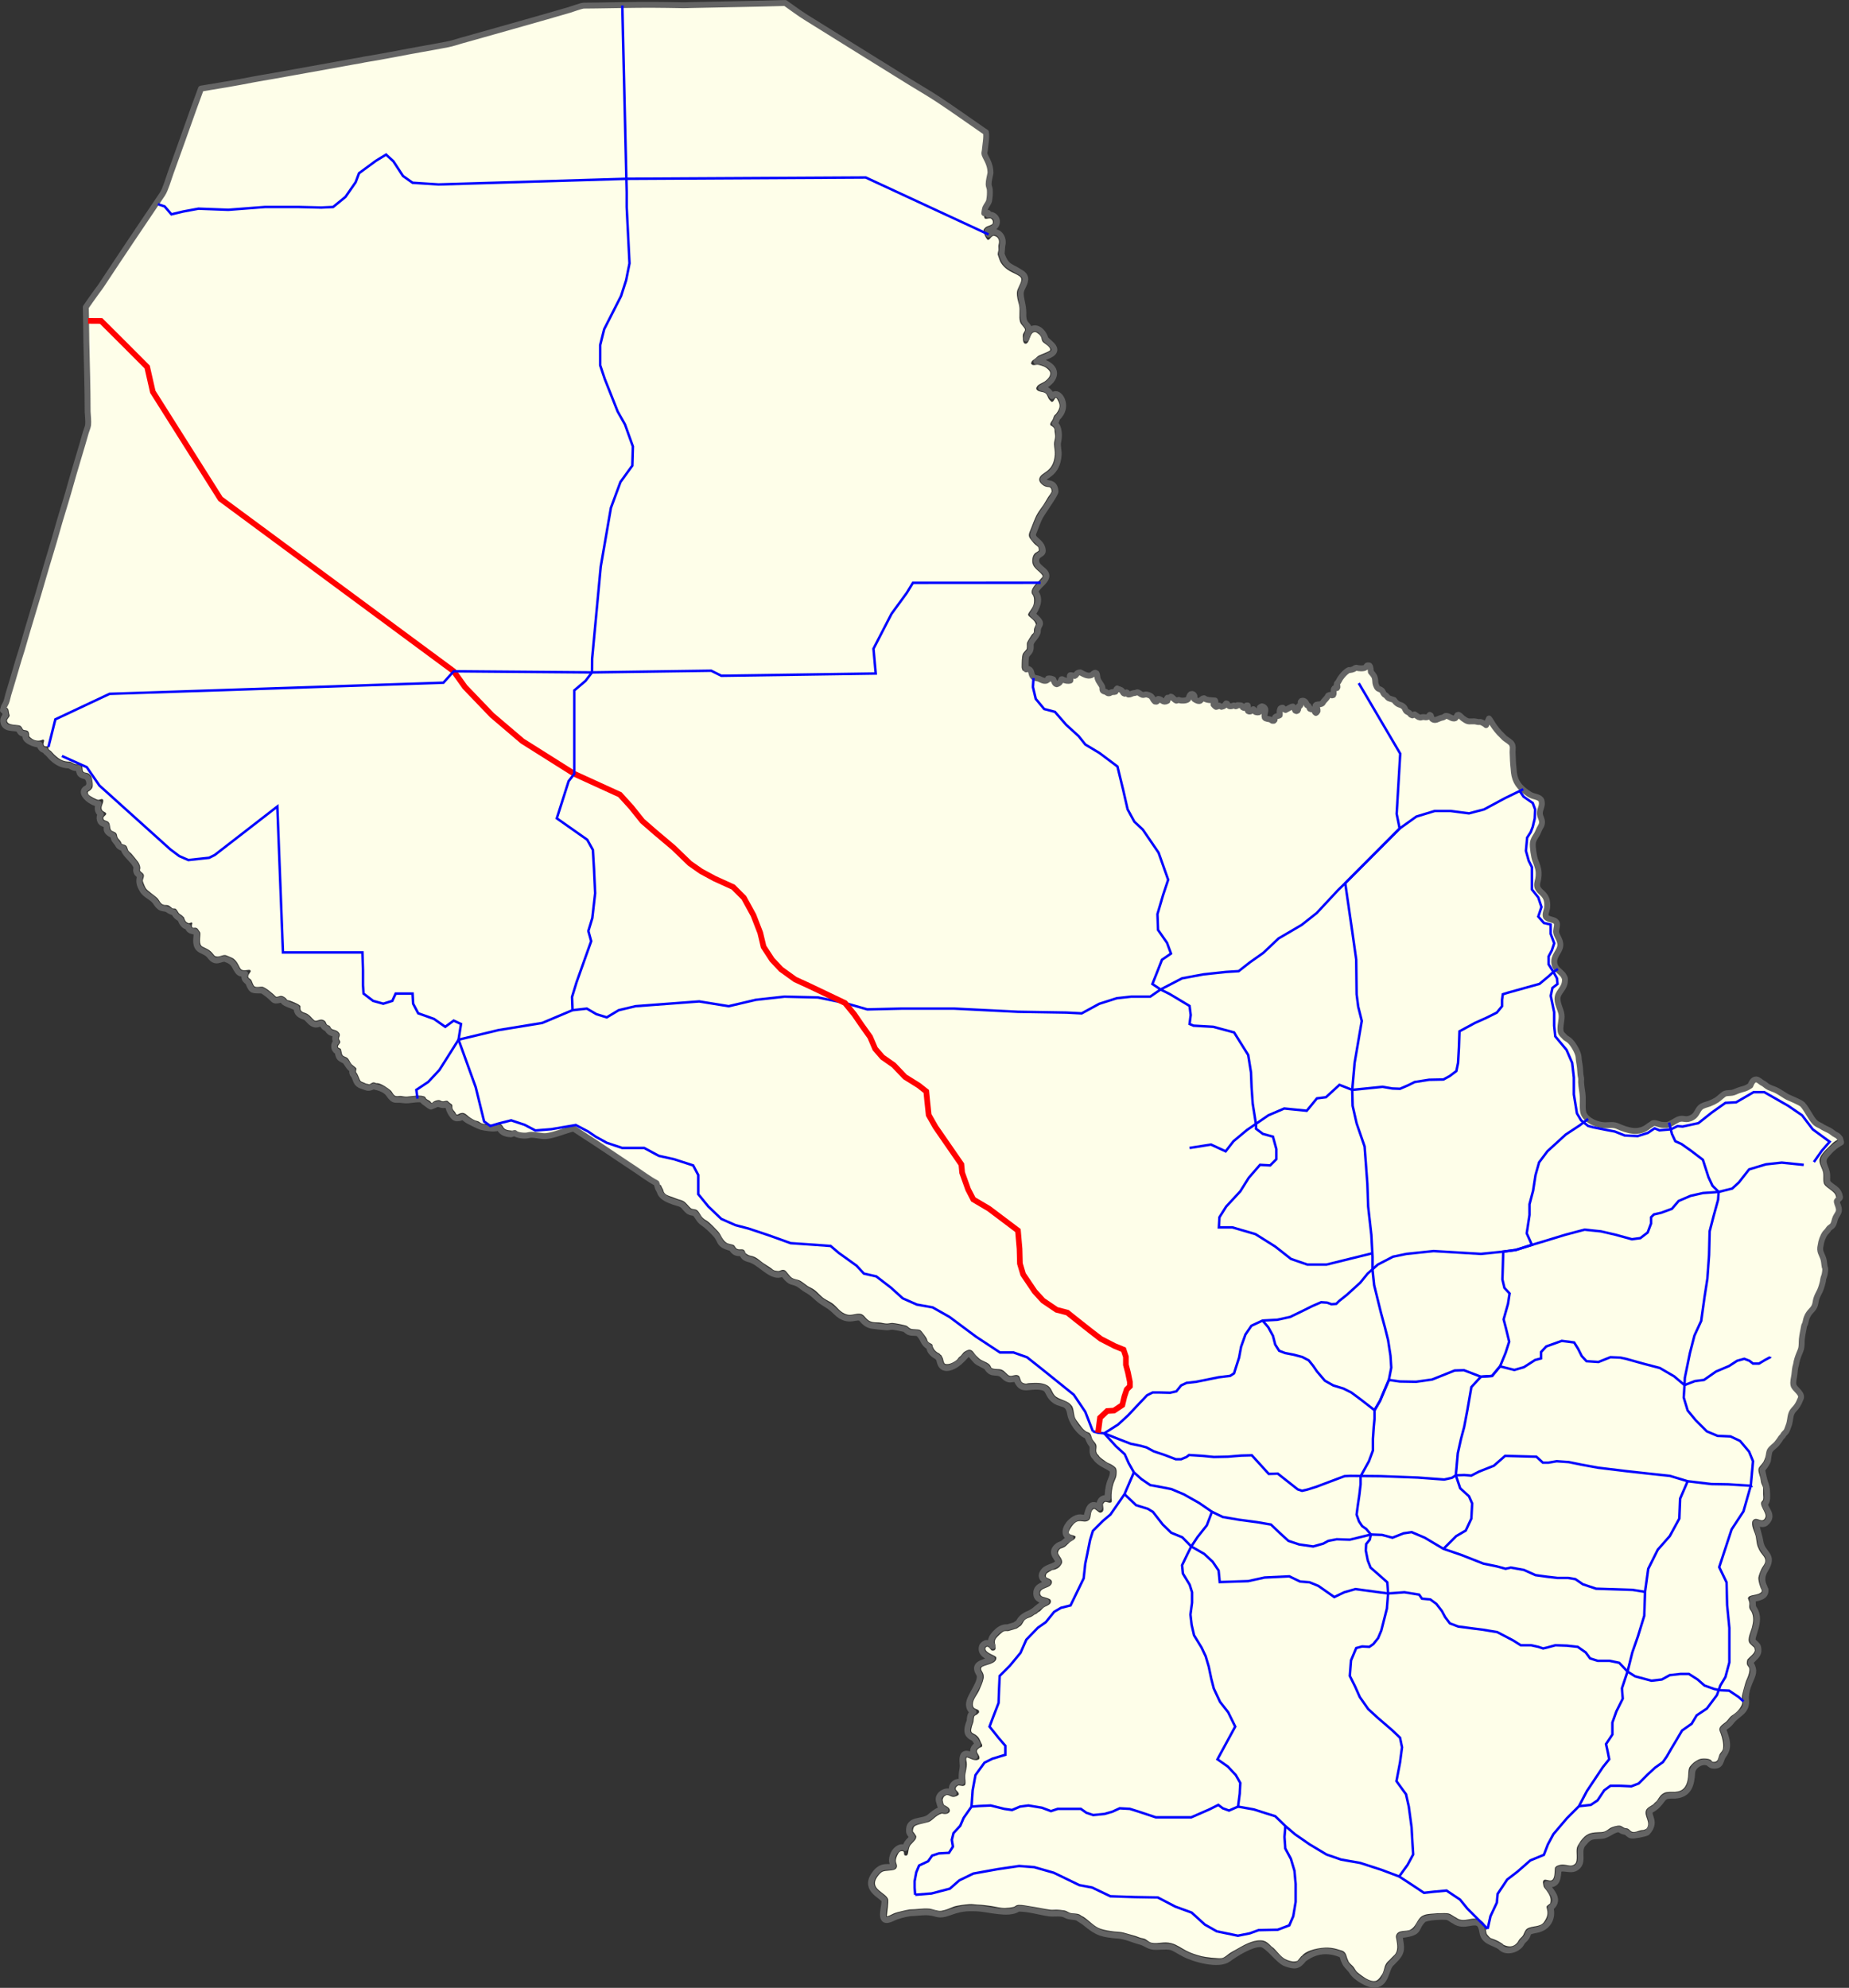 <?xml version="1.0" encoding="UTF-8" standalone="no"?>
<svg
   xmlns:dc="http://purl.org/dc/elements/1.1/"
   xmlns:cc="http://creativecommons.org/ns#"
   xmlns:rdf="http://www.w3.org/1999/02/22-rdf-syntax-ns#"
   xmlns:svg="http://www.w3.org/2000/svg"
   xmlns="http://www.w3.org/2000/svg"
   xmlns:sodipodi="http://sodipodi.sourceforge.net/DTD/sodipodi-0.dtd"
   xmlns:inkscape="http://www.inkscape.org/namespaces/inkscape"
   inkscape:version="1.0.2-2 (e86c870879, 2021-01-15)"
   sodipodi:docname="Mapa de la Ruta 9 de Paraguay.svg.svg"
   viewBox="0 0 1301.22 1398.959"
   height="1398.959"
   width="1301.22"
   id="svg10"
   version="1.1">
  <rect x="0" y="0" width="1301.22" height="1398.959" fill="#333333" stroke="none"/>
  <defs
     id="defs14" />
  <sodipodi:namedview
     inkscape:current-layer="g1262"
     inkscape:window-maximized="1"
     inkscape:window-y="-9"
     inkscape:window-x="-9"
     inkscape:cy="850.98042"
     inkscape:cx="856.1348"
     inkscape:zoom="2.5218748"
     showgrid="false"
     id="namedview12"
     inkscape:window-height="1001"
     inkscape:window-width="1920"
     inkscape:pageshadow="2"
     inkscape:pageopacity="0"
     guidetolerance="10"
     gridtolerance="10"
     objecttolerance="10"
     borderopacity="1"
     bordercolor="#666666"
     pagecolor="#ffffff"
     inkscape:document-rotation="0" />
  <g
     transform="translate(2107.102,-17.52)"
     id="g18"
     inkscape:label="Image"
     inkscape:groupmode="layer">
    <g
       id="g1290">
      <path
         fill="#fefee9"
         d="m -1414.454,167.561 c 0.115,1.502 -0.536,2.429 0.475,3.822 1.448,0.352 2.677,-0.376 4.061,-0.147 1.461,0.817 2.013,2.369 1.274,3.922 -2.999,2.005 -4.183,0.911 -6.238,3.91 -0.294,2.1 1.321,5.877 2.912,7.304 1.219,-0.023 1.754,-1.281 2.515,-1.993 0.366,-0.341 0.921,-0.626 1.332,-0.934 2.876,0.206 4.443,2.314 4.017,5.165 -0.1,0.664 -0.342,1.184 -0.384,1.907 -0.06,1.018 0.164,2.137 0.033,3.123 -0.115,0.868 -0.704,2.444 -0.407,3.266 0.407,1.118 1.252,3.847 1.695,4.703 1.47,2.85 4.106,5.253 6.881,6.799 2.122,1.183 4.221,1.921 6.272,3.295 3.316,1.777 0.94,5.191 0.011,7.416 -0.558,1.334 -1.325,2.632 -1.422,4.094 -0.204,3.143 0.656,5.754 1.422,8.73 1.016,3.941 -0.284,8.483 0.767,12.051 0.685,2.318 3.527,4.045 3.498,5.584 -0.023,1.16 -1.11,2.125 -1.411,3.172 -0.379,1.326 -0.294,5.604 1.027,6.467 l 0.903,0.233 c 3.12,-0.68 2.591,-8.345 6.531,-8.24 0.738,0.021 1.247,0.47 1.817,0.853 3.752,2.52 2.155,4.467 3.745,6.131 1.214,1.27 5.864,3.624 4.997,5.915 -1.567,1.256 -5.777,2.594 -7.772,3.591 -0.917,0.459 -1.697,1.346 -2.482,1.992 -1.45,1.193 -2.872,1.604 -3.125,3.776 0.213,0.296 0.925,0.865 1.286,0.934 1.014,0.194 2.183,-0.209 3.204,-0.186 1.446,0.035 3.145,0.711 4.49,1.205 1.321,0.486 3.254,2.061 4.04,3.222 1.842,2.726 -1.429,6.092 -3.654,7.489 -1.272,0.799 -3.22,1.56 -4.355,2.471 -0.635,0.511 -1.068,1.315 -1.378,2.054 l 0.216,0.933 c 1.501,2.086 4.691,1.314 6.404,2.741 1.277,1.062 1.515,3.006 2.482,4.291 0.467,0.619 1.186,1.175 1.715,1.759 l 0.892,-0.221 c 0.532,-0.387 1.412,-2.049 1.837,-2.705 1.065,0.097 1.158,0.914 1.579,1.623 1.663,2.818 1.853,4.951 0.09,7.833 -0.553,0.737 -0.927,1.56 -1.409,2.041 -0.441,0.438 -0.767,0.508 -1.117,1.118 -0.472,0.822 -0.627,1.679 -0.981,2.521 -0.619,1.469 -1.823,1.976 -1.84,3.861 0.504,0.947 2.101,0.947 2.912,2.84 0.238,0.551 0.103,1.158 0.169,1.721 0.164,1.388 0.493,2.713 0.384,4.144 -0.134,1.736 -0.835,3.247 -0.767,5.042 0.093,2.491 0.75,4.793 0.553,7.352 -0.992,12.819 -9.514,11.806 -10.897,16.626 -0.651,2.262 1.675,4.368 3.508,5.36 1.108,0.598 2.478,0.733 3.712,0.837 1.27,0.669 1.35,1.887 1.454,3.159 -1.094,2.166 -1.639,2.459 -2.731,4.192 -1.061,1.685 -1.957,3.447 -3.079,5.129 -1.361,2.037 -3.011,4.034 -4.229,6.148 -2.154,3.741 -3.394,7.944 -5.088,11.877 -1.946,4.251 -0.505,5.061 1.836,8.054 0.521,0.666 0.959,1.197 1.626,1.771 0.667,0.576 2.073,1.42 2.39,2.238 0.148,0.38 0.257,1.512 0.304,1.955 -0.616,0.835 -2.321,1.323 -3.248,2.472 -0.908,1.128 -1.256,2.591 -1.379,3.988 -0.54,6.1 4.905,7.473 7.235,11.283 l -0.136,1.02 c -0.964,0.809 -1.761,2.041 -2.732,2.939 -2.012,1.867 -5.927,5.78 -4.615,8.805 0.205,0.47 0.69,0.886 0.903,1.389 0.738,1.741 0.683,3.911 0.339,5.729 -0.578,3.057 -3.793,5.953 -4.016,7.5 0.1,1.79 4.954,3.381 5.471,7.133 -0.426,0.972 -1.153,2.258 -1.286,3.295 -0.087,0.671 0.054,1.547 -0.169,2.189 -0.248,0.714 -1.038,1.03 -1.409,1.586 -0.708,1.06 -3.169,4.795 -3.374,5.829 -0.228,1.141 0.26,3.664 -0.447,4.558 -0.694,0.9 -2.057,2.197 -2.417,2.98 -0.873,1.883 -0.812,7.208 -0.848,9.37 -0.013,0.849 0.498,2.025 0.848,2.79 0.634,-0.481 2.9,-1.568 3.677,-1.537 2.581,0.738 2.008,3.288 2.989,4.894 1.205,1.969 2.976,1.379 4.738,2.139 1.751,0.756 4.176,2.338 6.024,0.701 l 0.258,-0.934 c 1.058,-0.231 2.788,0.078 3.712,0.652 0.513,1.129 0.94,3.121 2.359,3.358 2,-0.64 2.633,-1.653 3.372,-3.494 h 0.642 c 1.125,0.896 4.326,1.468 5.596,0.874 0.486,-1.295 -0.915,-2.367 -0.169,-3.677 0.81,-0.292 2.351,0.344 3.248,0.418 1.679,-0.657 0.784,-2.398 3.97,-2.459 2.205,1.162 5.138,3.008 7.696,1.955 1.092,-0.45 1.408,-1.547 2.853,-1.685 l 0.812,0.382 c 0.571,1.018 0.477,2.54 0.813,3.677 0.675,2.304 2.761,4.391 3.248,5.915 0.2,0.62 -0.023,1.475 0.168,2.09 0.352,1.125 1.308,1 2.144,1.303 0.94,0.341 1.108,1.138 2.393,1.082 0.724,-0.032 1.043,-0.461 1.623,-0.7 0.927,-0.384 1.994,-0.018 2.946,-0.419 0.38,-0.722 0.432,-1.817 1.151,-2.287 1.165,0.698 2.815,0.612 3.678,1.906 0.532,0.797 0.432,1.45 1.624,1.771 0.467,-0.109 1.153,-0.523 1.41,-0.934 l 0.43,0.284 0.258,0.883 0.462,0.332 c 1.531,0.178 2.397,-0.736 3.598,-0.933 1.496,-0.249 1.247,-0.064 2.776,-0.653 1.179,0.101 2.027,1.364 3.532,1.811 0.994,0.297 2.109,-0.445 3.135,-0.226 4.544,0.977 3.465,2.909 5.721,4.932 l 1.07,0.098 0.555,-0.333 v -1.155 l 0.723,-0.43 c 2.635,0.085 3.135,3.148 6.451,1.352 0.085,-0.495 -0.036,-1.285 -0.294,-1.721 l 0.339,-0.467 c 0.635,0.027 1.299,0.019 1.929,-0.086 l 0.462,-0.701 c 0.892,0.058 2.393,2.341 3.847,2.841 0.566,-0.103 1.16,-0.294 1.67,-0.565 1.17,0.863 5.4,0.689 6.452,-0.369 1.009,-1.015 0.574,-2.364 2.052,-3.628 l 1.062,-0.148 c 0.759,0.139 1.417,0.902 1.547,1.636 -0.258,0.504 -0.307,1.423 -0.136,1.955 0.918,0.731 2.964,1.79 4.106,1.218 0.782,-0.809 1.523,-1.691 2.731,-1.82 2.062,1.639 5.242,1.322 7.739,1.624 l 0.294,0.799 c -0.14,0.425 -0.672,0.977 -1.107,1.118 l -0.257,0.924 c 0.519,0.611 1.089,1.232 1.791,1.636 l 0.948,-0.233 0.418,-0.653 h 0.903 c 0.425,0.353 1.012,0.66 1.535,0.837 2.051,-0.387 2.142,-0.915 3.294,-2.375 l 0.689,0.235 c 0.311,0.718 0.981,1.334 1.657,1.721 0.972,0.166 2.003,-0.058 2.865,-0.518 0.461,-0.054 1.194,0.227 1.502,0.565 l 0.678,-0.183 0.472,-0.565 c 1.439,0.113 3.376,-0.398 3.847,1.537 l 0.891,0.382 0.779,-0.382 c 0.195,-0.48 0.607,-1.028 1.016,-1.353 h 0.812 c 0.403,0.791 0,2.306 -0.124,3.172 l 0.339,0.75 c 1.332,0.971 2.902,-0.247 3.723,-1.303 0.645,0.453 1.262,1.185 1.458,1.956 0.749,0.287 2.165,0.568 2.82,-0.049 0.276,-1.001 0.198,-2.096 0.34,-3.123 0.37,-0.357 0.955,-0.699 1.454,-0.837 0.547,0.048 1.013,0.309 1.41,0.652 2.382,2.051 -0.43,4.44 0.555,7.316 0.598,0.972 2.815,0.969 3.801,1.303 0.307,0.105 1.185,0.713 1.501,0.922 h 1.062 l 0.553,-0.602 c -0.075,-0.567 0.1,-1.476 0.43,-1.955 1.197,-1.032 2.208,-0.628 3.123,-1.303 0.407,-1.675 -0.563,-2.147 0.553,-4.747 0.325,-0.377 1.142,-0.626 1.625,-0.565 0.66,0.543 1.053,1.42 1.963,1.586 1.334,-0.565 3.988,-2.493 5.178,-2.42 1.402,1.087 0.944,1.59 1.658,2.84 l 0.901,0.369 0.767,-0.369 c 0.587,-0.903 0.408,-2.079 0.812,-3.075 l 0.813,-0.233 0.509,-0.739 0.091,-2.103 0.551,-0.652 c 2.193,-0.679 3.294,1.221 3.769,2.939 l 0.89,0.369 c 0.566,0.614 0.796,1.468 1.198,2.19 0.901,0.546 1.995,0.398 2.912,0.934 0.34,0.328 0.641,1.02 0.676,1.488 l 0.642,0.553 c 0.454,-0.195 0.97,-0.813 1.151,-1.255 0.067,-0.588 0,-1.349 -0.214,-1.906 l -1.23,-1.119 v -0.836 l 0.552,-0.605 c 1.175,-0.407 2.481,-0.211 3.634,-0.651 1.154,-0.441 0.965,-1.11 1.626,-1.869 1.512,-1.733 1.935,-1.832 3.203,-4.058 0.469,-0.273 1.162,-0.441 1.703,-0.455 l 0.903,0.368 0.811,-0.183 c 0.954,-1.515 -0.296,-3.458 0.936,-4.846 0.447,-0.231 1.28,-0.273 1.747,-0.099 l 0.349,-0.651 -0.044,-0.972 -0.52,-0.652 0.213,-1.033 c 1.213,-0.951 1.59,-2.504 2.438,-3.677 1.27,-1.754 2.762,-3.529 4.524,-4.808 0.517,-0.38 0.955,-0.709 1.502,-0.909 0.284,0.139 3.526,-0.245 4.183,-1.303 l 0.948,-0.295 c 1.51,0.483 5.222,0.789 6.535,-0.221 0.2,-0.154 0.8,-1.036 0.946,-1.267 0.452,-0.284 1.379,-0.22 1.837,0 0.865,0.927 0.869,3.194 0.981,4.427 1.843,2.287 2.76,2.863 3.035,5.964 0.085,0.949 0.064,1.871 0.384,2.791 1.39,3.992 2.013,2.638 4.094,4.143 0.866,0.626 1.095,1.993 1.794,2.754 0.411,0.449 0.987,0.639 1.41,1.02 0.575,0.519 1.012,1.334 1.715,1.771 0.613,0.38 2.775,0.86 3.803,1.303 3.089,4.403 4.557,2.492 7.006,5.029 0.791,0.822 1.014,2.209 1.713,2.84 0.62,0.559 1.637,0.843 2.257,1.402 0.408,0.367 0.596,0.888 1.116,1.204 0.248,0.153 0.619,0.265 0.89,0.383 l 1.501,-0.75 c 0.869,0.519 2.092,1.566 2.866,1.957 0.078,0.038 0.968,0.273 1.061,0.282 0.619,0.056 1.208,-0.258 1.793,-0.332 1.038,-0.129 2.114,0.376 3.125,0.098 0.76,-0.208 1.41,-1.053 1.883,-1.637 l 0.723,0.469 c 0.252,0.733 0.332,1.842 0.934,2.374 2.06,1.807 4.184,-0.12 6.116,-0.652 1.877,-0.516 1.433,-0.102 3.114,-1.353 2.502,-0.726 4.508,2.583 7.05,1.5 l 0.52,-0.613 c 0.419,-0.551 0.704,-1.046 0.935,-1.538 l 0.856,-0.234 c 0.965,0.462 1.901,1.4 2.605,2.152 0.418,0.443 0.93,0.674 1.411,1.02 2.943,2.129 3.708,1.309 7.077,1.425 1.557,0.053 2.109,0.697 4.375,0.442 1.123,0.378 3.067,1.352 3.892,2.226 l 2.053,-4.648 c 1.031,1.283 1.877,2.747 2.731,4.144 1.382,2.261 4.321,5.909 6.283,7.636 0.872,0.806 1.519,1.671 2.393,2.325 1.278,0.955 3.796,2.456 4.612,3.727 0.462,0.715 0.685,1.727 0.723,2.569 0.047,1.062 -0.165,2.15 -0.125,3.209 0.157,3.925 0.214,7.871 0.712,11.78 0.331,6.998 2.47,11.575 8.042,15.739 1.461,1.091 2.691,2.088 4.365,2.889 2.058,0.985 6.535,1.272 7.219,3.823 0.896,3.337 -0.747,5.102 -1.117,8.104 -0.401,3.254 2.177,4.992 1.333,8.336 -0.309,1.225 -1.087,2.202 -1.624,3.308 -0.674,1.385 -1.191,2.917 -2.011,4.228 -1.179,1.891 -2.326,3.456 -2.648,5.779 -0.366,2.6 0.717,9.638 1.667,12.161 1.07,2.839 2.253,5.463 2.393,8.571 0.067,1.462 0.016,2.931 -0.259,4.378 -0.43,2.243 -1.357,4.259 -0.361,6.517 1.462,3.189 5.47,4.172 6.43,9.173 0.299,1.564 0.398,3.563 0.125,5.128 -0.328,1.856 -1.595,4.228 -0.767,6.148 2.226,2.267 5.658,1.418 7.39,3.726 0.954,1.273 -0.182,4.663 -0.248,6.234 -0.136,3.224 3.332,6.009 2.946,10.206 -0.421,4.548 -5.236,7.197 -4.139,12.9 0.64,3.338 3.543,4.883 5.64,7.167 0.772,0.842 1.185,1.846 1.701,2.839 0.701,6.733 -4.178,8.725 -5.042,13.135 -0.82,4.191 2.293,8.953 2.696,12.53 0.433,3.866 -1.308,8.054 -0.599,11.877 0.343,1.844 2.236,2.978 3.319,4.354 1.056,0.724 2.166,1.325 3.002,2.077 2.371,2.138 5.153,6.949 5.99,10.01 0.413,1.513 0.344,3.174 0.634,4.709 0.551,2.952 0.812,5.667 0.947,8.658 0.055,1.264 0.522,2.485 0.551,3.727 0.016,0.691 -0.12,1.402 -0.089,2.09 0.158,3.545 1.034,7.027 1.196,10.574 0.138,3.058 -0.445,8.966 0.642,11.597 2.073,5.006 9.877,8.153 15.003,8.153 3.127,0 5.92,-0.656 8.934,0.688 7.167,3.196 14.965,5.545 21.672,-0.011 0.972,-0.774 2.298,-1.378 3.101,-2.115 1.774,-0.42 3.451,0.522 5.088,0.934 1.301,0.328 3.142,0.384 4.491,0.32 2.504,-0.12 5.967,-2.978 8.415,-3.96 3.729,-1.496 5.081,1.46 10.086,-1.586 2.788,-1.696 3.235,-4.817 5.291,-6.752 1.612,-1.517 4.323,-1.964 6.328,-2.705 1.706,-0.634 3.757,-1.645 5.291,-2.606 1.553,-0.974 4.593,-4.113 5.945,-4.513 1.452,-0.43 3.3,-0.289 4.828,-0.555 1.441,-0.25 2.758,-0.989 4.106,-1.501 3.854,-1.458 4.879,-0.926 8.708,-3.54 0.708,-1.664 1.734,-4.329 4.014,-4.329 1.4,0 2.9,1.434 3.972,2.19 0.482,0.34 1.108,0.532 1.59,0.885 1.166,0.854 2.202,1.84 3.542,2.471 1.453,0.685 3.043,1.097 4.491,1.771 2.037,0.95 4.143,2.375 6.069,3.553 0.865,0.523 1.649,1.108 2.427,1.474 2.228,1.051 9.242,3.826 10.681,5.35 2.982,3.154 6.296,10.574 9.104,12.911 1.194,0.992 2.533,1.525 3.892,2.225 1.106,0.869 4.362,2.349 5.64,2.989 1.243,0.622 2.451,1.675 3.589,2.471 0.723,0.508 1.632,0.825 2.346,1.34 0.68,0.491 1.286,1.38 1.837,2.005 -0.985,0.502 -2.097,0.926 -3.033,1.5 -2.028,1.244 -3.395,2.854 -5.042,4.463 -2.306,2.253 -6.425,5.985 -6.499,9.407 -0.062,2.823 2.026,5.717 2.618,8.522 0.556,2.625 -0.462,6.742 1.017,8.62 2.01,2.555 6.667,4.563 7.739,7.266 0.574,1.452 0.52,3.045 0.812,4.56 0.427,2.224 1.651,3.777 1.501,6.199 -0.119,1.914 -1.55,3.265 -2.313,4.93 -0.814,1.772 -0.905,3.991 -2.054,5.545 -0.663,0.898 -1.726,1.383 -2.516,2.139 -0.451,0.433 -0.638,0.914 -0.981,1.403 -0.482,0.692 -1.199,1.226 -1.714,1.907 -1.68,2.229 -2.931,5.843 -3.247,8.569 -1.131,4.672 0.829,5.956 1.962,9.825 0.514,1.755 0.511,3.752 0.902,5.546 0.06,0.27 0.269,0.568 0.305,0.837 0.167,1.235 -0.102,3.017 -0.349,4.24 -0.184,0.922 -0.5,1.671 -0.812,2.509 -0.26,0.7 -0.252,1.466 -0.384,2.189 -0.325,1.799 -1.332,5.136 -2.088,6.802 -0.892,1.964 -2.145,3.957 -2.696,6.061 -0.447,1.707 -0.495,3.49 -1.285,5.116 -1.401,2.884 -3.806,3.639 -5.426,7.967 -0.483,1.289 -0.639,2.775 -1.061,4.096 -0.182,0.568 -0.627,1.056 -0.734,1.684 -0.52,3.042 -1.274,6.053 -1.579,9.173 -0.209,2.148 0.011,4.619 -0.509,6.702 -0.292,1.172 -0.769,2.165 -1.223,3.271 -1.015,2.461 -1.98,5.217 -2.333,7.869 -0.838,2.584 -0.896,4.729 -1.206,7.304 -0.293,2.422 -1.165,4.913 -0.582,7.316 0.622,2.572 5.493,5.189 5.302,8.337 -0.047,0.771 -0.327,1.153 -0.598,1.82 -1.401,3.426 -2.234,4.722 -4.523,7.122 -2.772,2.902 -2.189,6.591 -3.31,10.255 -0.413,1.357 -0.998,2.626 -1.442,3.948 -0.384,1.14 -1.441,2.077 -2.224,2.89 -0.381,0.397 -0.475,0.899 -0.778,1.304 -0.328,0.434 -0.837,0.718 -1.15,1.216 -0.885,1.413 -1.86,2.726 -2.901,4.047 -1.514,1.922 -3.924,3.118 -5.132,5.312 -0.527,0.964 -2.785,3.291 -3.109,4.509 -0.209,0.791 -0.647,1.819 -0.98,2.57 -0.836,1.874 -2.431,3.037 -3.463,4.697 -1.108,1.783 0.443,5.285 0.937,7.181 0.336,1.297 0.36,2.746 0.798,3.997 0.296,0.801 1.092,2.204 1.174,2.938 0.156,1.367 -0.064,2.85 0,4.242 0.061,1.308 0.616,4.085 -0.564,5.115 -3.08,2.398 3.367,8.381 2.188,11.412 -1.967,5.058 -5.596,-0.497 -8.304,1.786 -0.556,0.467 -0.932,1.019 -1.015,1.753 -0.413,3.775 1.942,6.921 2.606,10.476 0.37,1.978 0.519,4.629 1.197,6.48 0.52,1.423 1.428,3.217 2.302,4.463 1.265,1.816 3.325,3.521 3.125,5.965 -0.156,1.883 -1.374,3.23 -2.314,4.759 -0.826,1.344 -2.436,5.442 -2.558,6.937 -0.107,1.275 0.52,4.064 0.969,5.304 0.256,0.701 0.865,2.814 1.388,3.218 l 0.077,1.069 c -2.159,3.405 -9.508,1.772 -9.78,4.979 0.323,0.999 0.793,1.939 0.957,2.977 0.187,1.182 -0.184,2.367 0.023,3.503 0.229,1.259 1.052,1.919 1.579,2.977 0.806,1.615 1.179,3.659 1.151,5.446 -0.024,1.649 -0.431,3.617 -0.812,5.227 -0.704,2.982 -3.587,8.252 -1.874,11.129 0.486,0.818 2.68,2.587 3.498,3.443 0.038,0.221 0.354,1.746 0.349,1.82 -0.154,2.243 -3.874,4.771 -5.258,6.467 -0.029,0.038 -0.306,1.174 -0.316,1.233 -0.653,3.991 2.091,2.995 1.727,6.638 -0.258,2.598 -1.348,4.877 -2.358,7.23 -0.569,1.334 -2.624,9.019 -2.82,10.476 -0.384,2.877 1.017,3.985 -0.553,7.071 -1.356,2.663 -3.109,4.392 -5.551,6.061 -0.694,0.475 -1.399,0.88 -2.008,1.488 -1.106,1.11 -1.967,2.582 -3.293,3.728 -1.712,1.374 -4.941,3.194 -4.491,5.679 0.137,0.76 0.632,1.727 0.903,2.558 1.12,3.243 2.05,6.735 1.668,10.205 -0.234,2.126 -1.797,2.871 -2.571,4.659 -0.892,2.066 -0.781,4.87 -3.618,4.997 -0.56,0.024 -1.125,0.024 -1.641,-0.248 -0.722,-2.402 -6.335,-2.329 -8.245,-1.82 -1.176,0.31 -2.789,1.267 -3.802,1.956 -1.205,0.817 -3.348,2.873 -3.927,4.192 -0.74,1.685 -0.587,4.636 -0.813,6.53 -0.626,5.295 -2.447,9.784 -8.37,10.377 -0.301,0.03 -0.606,0.099 -1.083,0.136 -1.795,-0.063 -5.511,-0.132 -7.084,0.565 -2.773,1.232 -3.672,3.029 -5.213,5.398 -0.471,0.723 -1.21,1.143 -1.793,1.734 -0.402,0.408 -0.651,0.872 -1.151,1.205 -1.626,1.091 -4.339,2.238 -4.998,4.242 -1.372,4.175 3.77,8.191 0.419,12.8 -0.608,0.148 -1.07,0.521 -1.624,0.701 -0.875,0.283 -1.967,0.212 -2.855,0.468 -1.655,0.476 -3.727,1.459 -5.515,1.02 -1.096,-0.266 -1.867,-1.377 -2.696,-2.005 -0.899,-0.68 -1.965,-0.393 -2.9,-0.788 -1.066,-0.451 -1.982,-1.443 -3.203,-1.587 -1.85,-0.215 -5.602,0.875 -7.141,1.919 -1.083,0.735 -2.276,1.733 -3.541,2.19 -1.511,0.545 -3.066,0.465 -4.641,0.536 -6.212,0.284 -8.383,1.277 -12.203,6.092 -0.278,0.285 -0.417,0.678 -0.632,1.008 -0.774,1.187 -1.715,2.515 -2.052,3.911 -0.7,2.88 0.776,9.023 -1.153,11.042 -3.156,3.308 -6.681,-0.492 -11.641,1.159 -1.299,0.433 -1.736,0.54 -2.595,1.682 -0.52,2.393 0.251,8.53 -2.9,9.072 -1.437,0.249 -3.801,-1.098 -4.953,-0.319 -0.702,0.524 -0.765,1.532 -0.589,2.295 0.161,0.701 0.158,1.491 0.409,2.167 0.405,1.077 1.243,1.761 1.884,2.656 2.067,2.879 3.818,5.539 2.775,9.272 -0.566,0.486 -2.273,1.638 -2.515,2.14 -0.53,1.567 2.739,4.937 -2.145,11.326 -2.58,3.374 -8.375,2.198 -11.665,4.377 -1.401,0.929 -1.923,2.978 -2.684,4.413 -0.712,1.345 -1.832,1.968 -2.74,3.123 -0.538,0.684 -0.837,1.548 -1.365,2.189 -2.817,3.425 -6.248,3.301 -9.997,1.489 l -0.09,-0.271 c -1.93,-1.435 -3.907,-2.507 -6.148,-3.407 -0.838,-0.339 -1.846,-0.582 -2.648,-0.972 -0.487,-0.235 -1.986,-1.906 -2.346,-2.385 -1.677,-2.224 0.306,-6.987 -4.661,-10.01 -6.094,-3.708 -11.265,2.483 -17.225,-1.98 -1.86,-0.836 -3.392,-2.391 -5.426,-2.915 -2.295,-0.589 -13.315,0.066 -15.759,0.701 -1.27,0.333 -2.849,0.948 -3.801,1.87 -2.853,2.761 -3.519,6.896 -7.239,8.864 -2.941,1.552 -8.509,-0.288 -9.988,3.902 -0.346,0.98 -0.01,2.002 0.169,2.975 0.656,3.611 1.45,8.041 -1.41,10.943 -1.144,1.158 -2.402,2.26 -3.499,3.542 -3.972,3.191 -3.112,5.799 -4.827,9.542 -0.245,0.532 -0.624,0.926 -0.934,1.402 -0.968,1.484 -2.42,3.529 -4.366,3.824 -2.813,0.425 -6.736,-1.831 -8.9,-3.479 -1.207,-0.922 -2.535,-1.796 -3.654,-2.817 -1.13,-1.028 -1.531,-2.208 -2.392,-3.394 -0.964,-1.326 -2.438,-2.24 -3.383,-3.591 -0.333,-0.475 -0.52,-1 -0.723,-1.587 -1.158,-2.116 -0.877,-4.331 -3.033,-5.964 -0.779,-0.588 -2.046,-0.814 -2.963,-1.127 -2.62,-0.893 -5.194,-1.461 -7.981,-1.565 -5.297,-0.202 -15.143,1.47 -18.535,5.914 l -0.349,0.136 c -0.854,1.109 -1.778,2.163 -2.649,3.259 -2.784,0.935 -4.569,0.317 -7.254,-0.604 -4.02,-1.379 -6.673,-5.683 -9.656,-8.474 -0.409,-0.383 -0.977,-0.641 -1.378,-1.032 -2.392,-2.336 -4.003,-4.248 -7.682,-4.327 -6.101,-0.132 -12.228,3.597 -17.349,6.516 -1.453,0.829 -3.027,1.582 -4.4,2.522 -1.619,1.108 -3.489,3.07 -5.471,3.443 -2.454,0.46 -11.621,-0.627 -14.271,-1.304 -3.587,-0.917 -7.582,-2.18 -10.851,-3.91 -3.465,-1.835 -6.59,-4.242 -10.469,-5.266 -5.469,-1.438 -9.207,0.631 -13.764,-0.282 -1.967,-0.394 -2.978,-1.729 -4.615,-2.607 -0.818,-0.439 -2.008,-0.558 -2.898,-0.787 -1.561,-0.401 -3.071,-1.179 -4.627,-1.587 -2.601,-0.685 -5.17,-1.51 -7.773,-2.19 -2.283,-0.598 -4.325,-0.494 -6.622,-0.787 -3.163,-0.404 -6.409,-0.877 -9.443,-1.87 -4.59,-1.505 -7.994,-5.734 -11.922,-8.338 -0.505,-0.335 -1.117,-0.519 -1.624,-0.837 -0.494,-0.31 -0.846,-0.692 -1.412,-0.934 -2.155,-0.927 -4.228,-0.463 -6.361,-1.019 -1.426,-0.376 -2.489,-1.465 -4.061,-1.77 -1.588,-0.31 -4.61,-0.596 -6.194,-0.556 -1.538,0.039 -2.782,0.178 -4.353,-0.049 -4.702,-0.676 -9.319,-1.744 -14.023,-2.42 -2.48,-0.357 -4.756,-0.934 -7.527,-0.923 -2.535,0.111 -2.178,1.046 -3.969,1.474 -1.884,0.453 -3.911,0.667 -5.845,0.701 -3.428,0.059 -6.536,-0.921 -9.871,-1.403 -3.405,-0.492 -6.13,-0.84 -9.577,-0.972 -1.853,-0.068 -3.779,-0.466 -5.64,-0.332 -2.841,0.204 -8.859,0.889 -11.406,1.919 -2.825,1.142 -5.373,2.339 -8.46,2.791 -2.489,0.365 -6.182,-1.34 -8.416,-1.537 -4.563,-0.402 -9.063,0.553 -13.728,0.576 -2.022,0.294 -8.886,1.868 -10.672,2.583 -1.813,0.727 -3.471,1.866 -5.426,2.287 0.1,-1.887 1.451,-10.396 0.902,-12.062 -1.563,-4.763 -13.272,-7.015 -7.862,-15.371 0.791,-1.221 2.117,-2.946 3.372,-3.728 2.798,-1.739 8.876,-0.204 10.378,-2.924 1.027,-1.862 -0.588,-3.281 -0.463,-5.497 0.077,-1.373 1.428,-4.866 2.64,-5.828 0.723,-0.572 1.659,-0.57 2.528,-0.419 l 0.508,0.603 c 0.094,0.605 0.17,1.212 0.214,1.821 l 0.598,0.603 h 1.071 l 0.644,-0.505 c 0.543,-1.046 0.513,-2.208 0.747,-3.328 0.834,-3.961 1.503,-3.51 3.946,-6.41 1.151,-1.367 1.363,-1.419 1.545,-3.282 -0.703,-1.183 -1.437,-2.377 -2.391,-3.381 -0.115,-1.096 0.243,-2.828 1.06,-3.628 1.475,-1.441 7.904,-2.337 10.176,-3.173 2.418,-0.889 5.016,-4.803 9.137,-5.865 1.79,0.523 4.224,0.559 5.394,-1.168 1.021,-2.694 -2.197,-3.898 -3.982,-4.98 -0.619,-1.185 -0.593,-2.253 -0.935,-3.491 0.762,-2.426 0.711,-2.146 2.74,-3.395 2.682,-0.187 3.354,2.333 6.878,0.866 0.705,-0.295 1.388,-0.631 1.832,-1.285 0.117,-1.515 -1.565,-2.317 -2.177,-3.591 -0.163,-1.515 0.7,-2.177 1.919,-2.753 1.634,-0.024 3.276,1.081 4.705,-0.37 0.624,-1.94 -0.113,-4.139 0,-6.148 0.177,-3.209 1.484,-6.185 1.115,-9.456 -0.134,-1.193 -0.611,-2.203 -0.203,-3.398 l 0.113,-0.328 c 2.017,0.093 6.039,3.472 8.935,1.069 0.849,-3.108 -3.733,-4.747 -0.565,-7.293 0.597,-0.479 1.153,-0.991 1.974,-0.995 l 0.598,-0.603 0.034,-0.983 c -1.07,-1.744 -1.675,-4.322 -3.068,-5.767 -3.782,-3.921 -6.655,-0.737 -3.102,-10.524 0.466,-6.406 0.877,-2.93 3.913,-6.481 l 0.079,-1.068 c -1.212,-2.053 -4.445,-0.723 -4.445,-4.796 0,-3.449 3.279,-6.906 4.581,-9.925 1.107,-2.565 2.356,-5.208 2.944,-7.955 0.979,-4.581 -2.617,-5.734 -1.535,-7.833 1.102,-2.138 11.138,-2.196 10.547,-7.218 -0.842,-1.687 -7.102,-2.761 -7.727,-6 l 0.248,-0.934 0.644,-0.565 h 1.071 c 0.582,0.416 1.858,1.755 2.177,2.385 0.724,0.407 2.051,0.417 2.65,-0.234 1.652,-2.706 -1.691,-4.918 0.858,-8.252 0.837,-1.098 4.267,-4.424 5.458,-4.796 1.06,-0.331 2.112,-0.053 3.17,-0.184 0.166,-0.022 5.648,-1.708 5.89,-1.82 0.513,-0.234 0.992,-0.701 1.545,-1.118 2.728,-1.168 2.501,-4.047 4.861,-5.497 1.256,-0.768 2.719,-1.026 3.983,-1.721 0.73,-0.402 1.371,-0.945 2.053,-1.389 0.462,-0.296 1.079,-0.428 1.535,-0.748 0.422,-0.298 0.732,-0.79 1.196,-1.069 0.224,-0.137 0.56,-0.186 0.767,-0.332 1.087,-0.771 1.946,-2.074 3.036,-2.877 1.359,-1.007 4.258,-1.679 4.839,-3.369 0.269,-0.785 0.209,-1.623 -0.349,-2.325 -2.226,-1.385 -5.168,-1.558 -6.116,-2.325 -0.632,-0.514 -0.98,-1.278 -0.98,-2.051 0,-4.362 7.975,-3.127 8.344,-7.685 0.042,-0.504 -0.294,-1.329 -0.695,-1.677 -0.857,-0.745 -2.297,-1.125 -3.295,-1.771 l -0.339,-0.837 c 0.012,-0.399 0.252,-1.405 0.475,-1.721 0.315,-0.452 3.658,-2.489 4.228,-2.656 0.296,-0.086 0.678,-0.026 0.981,-0.099 2.183,-0.52 3.77,-1.508 4.941,-3.362 0.122,-0.191 0.706,-1.095 0.747,-1.248 0.721,-2.78 -1.882,-4.734 -2.823,-7.168 0.138,-1.378 0.602,-2.284 1.74,-3.123 3.99,-1.198 3.938,-2.13 6.711,-4.611 1.304,-1.165 4.112,-1.757 3.983,-3.958 -2.227,-1.628 -6.625,-0.531 -3.983,-5.116 5.721,-9.926 8.983,-3.136 13.226,-6.32 2.197,-1.651 0.454,-6.232 3.618,-7.981 1.343,0.079 2.631,2.161 4.354,2.706 3.688,-0.353 1.866,-4.024 2.099,-6.148 l 1.061,-1.304 c 1.453,-0.683 2.99,1.038 4.795,0.136 0.572,-0.904 0.182,-1.917 0.125,-2.889 -0.187,-3.083 0.365,-7.426 1.41,-10.426 1.31,-3.618 2.178,-3.979 2.178,-8.212 0,-0.858 -0.19,-2.12 -0.723,-2.829 -0.444,-0.587 -1.99,-1.592 -2.65,-2.053 -1.224,-0.853 -2.686,-1.093 -3.893,-1.993 -1.204,-0.897 -3.788,-2.604 -4.692,-3.59 -0.427,-0.466 -0.779,-1.245 -1.332,-1.722 l -0.553,-0.517 c -0.091,-0.531 -0.454,-1.142 -0.507,-1.624 -0.159,-1.413 0.43,-2.822 0.078,-4.291 -0.384,-1.593 -1.937,-2.726 -2.732,-4.094 -0.738,-1.272 -0.747,-2.781 -1.545,-3.959 -0.786,-1.156 -2.008,-1.042 -3.036,-1.721 -0.62,-0.41 -1.424,-1.117 -1.964,-1.634 -1.073,-1.028 -3.922,-5.064 -4.907,-6.433 -1.924,-2.68 -1.335,-6.508 -2.74,-9.405 -0.223,-0.458 -1.156,-1.414 -1.535,-1.809 -2.373,-2.48 -8.349,-3.273 -10.774,-5.915 -2.147,-2.339 -2.216,-5.404 -5.381,-7.216 -3.818,-2.188 -8.774,-1.708 -12.952,-1.5 -0.644,0.032 -1.262,0.293 -1.873,0.332 -0.782,0.052 -2.201,-0.384 -2.82,-0.885 -1.143,-0.925 -1.238,-3.208 -2.191,-4.525 l -0.452,-0.28 c -1.888,-1.168 -4.182,0.661 -6.205,0.094 -1.672,-0.468 -2.962,-3.05 -5.346,-4.144 -2.242,-1.029 -5.906,0.022 -7.559,-1.586 -0.103,-0.555 -0.895,-1.863 -1.309,-2.226 -2.267,-1.998 -5.388,-2.401 -7.41,-4.378 -0.614,-0.6 -1.118,-1.119 -1.748,-1.684 -1.601,-1.43 -2.493,-4.411 -5.132,-4.229 -0.925,0.065 -3.135,1.207 -3.802,1.857 -0.76,0.74 -1.314,1.725 -2.088,2.471 -0.393,0.382 -0.915,0.659 -1.287,1.07 -0.358,0.392 -0.599,0.919 -0.981,1.302 -1.918,1.927 -6.004,4.097 -8.719,3.21 -1.128,-0.937 -1.103,-2.645 -1.534,-3.863 -0.247,-0.691 -0.855,-1.592 -1.197,-2.286 -0.689,-0.262 -0.746,-0.692 -1.197,-1.07 -0.413,-0.346 -1.08,-0.522 -1.534,-0.837 -2.05,-1.411 -3.139,-3.072 -3.508,-5.545 -0.789,-0.755 -2.088,-1.041 -2.822,-1.807 -0.595,-0.623 -0.787,-1.624 -1.107,-2.384 -0.354,-0.851 -3.663,-5.299 -4.364,-5.816 -1.632,-1.2 -6.288,-0.251 -7.617,-1.524 -0.701,-0.373 -1.35,-1.22 -2.087,-1.6 -1.143,-0.588 -8.827,-2.041 -10.163,-2.041 -1.262,0 -2.541,0.419 -3.802,0.419 -1.421,0 -2.963,-0.438 -4.365,-0.652 -1.833,-0.279 -3.905,-0.059 -5.675,-0.419 -5.015,-1.021 -5.151,-5.062 -8.416,-5.729 -3.24,-0.663 -6.324,1.367 -9.622,0.418 -5.304,-1.526 -6.732,-5.464 -10.684,-8.104 -1.689,-1.127 -3.514,-1.9 -5.213,-3.024 -2.763,-1.832 -4.731,-4.595 -7.434,-6.481 -1.424,-0.994 -3.184,-1.606 -4.614,-2.607 -1.64,-1.143 -3.057,-2.39 -4.828,-3.465 -1.977,-1.078 -4.296,-0.971 -6.148,-2.263 -1.776,-1.239 -3.779,-4.833 -5.042,-5.265 -1.985,-0.676 -3.008,0.653 -4.491,0.653 -0.48,0 -1.555,-0.221 -2.053,-0.319 -1.663,-0.328 -2.422,-1.452 -3.712,-2.288 -1.667,-1.08 -3.406,-2.114 -5.042,-3.257 -1.879,-1.313 -3.3,-2.866 -5.426,-3.911 -2.915,-1.434 -3.647,-0.423 -6.746,-2.889 -1.054,-4.212 -3.506,-1.811 -5.901,-2.939 -1.019,-0.48 -1.419,-1.705 -2.178,-2.557 -1.73,-0.927 -3.736,-0.753 -5.393,-1.869 -3.026,-2.036 -3.727,-5.599 -5.765,-7.821 -1.493,-1.628 -5.977,-6.304 -7.649,-7.352 -1.616,-1.018 -1.916,-1.048 -3.372,-2.471 -1.472,-1.439 -2.139,-3.809 -3.802,-5.129 -1.29,-1.021 -2.801,-0.491 -4.365,-1.388 -1.578,-1.32 -3.008,-3.491 -4.614,-4.66 -1.186,-0.867 -2.968,-1.366 -4.355,-1.721 -0.776,-0.202 -3.333,-1.282 -4.354,-1.637 -2.215,-0.772 -4.818,-1.281 -5.811,-3.677 -0.217,-0.525 -0.229,-1.114 -0.52,-1.637 -0.527,-0.952 -1.034,-1.819 -1.41,-2.876 -6.683,-2.829 -13.01,-7.889 -19.1,-11.88 -12.223,-8.008 -24.242,-16.387 -36.573,-24.222 -1.97,-1.252 -3.873,-2.613 -5.855,-3.863 -5.717,1.394 -13.791,4.874 -19.189,5.35 -3.475,0.305 -7.159,-0.967 -10.717,-0.885 -0.975,0.023 -1.907,0.333 -2.866,0.469 -2.074,0.292 -7.143,-0.081 -8.629,-1.772 -0.361,-0.411 -0.626,-1.077 -0.981,-1.537 -2.808,-0.423 -6.047,0.014 -7.457,-3.258 -0.648,-1.06 -1.612,-1.587 -2.842,-1.857 -1.083,0.237 -2.458,1.132 -3.372,1.155 -0.943,0.023 -2.028,-0.428 -2.99,-0.553 -1.682,-0.222 -3.678,-0.148 -5.303,-0.603 -0.817,-0.23 -1.526,-0.843 -2.223,-1.267 -0.805,-0.491 -1.786,-0.536 -2.65,-0.875 -0.947,-0.369 -2.366,-1.283 -3.293,-1.819 -1.65,-0.955 -2.853,-2.756 -4.738,-3.359 -1.355,-0.431 -3.055,0.219 -4.184,0.984 h -0.903 c -0.569,-0.442 -0.563,-0.92 -0.89,-1.452 -0.827,-1.337 -1.897,-1.688 -2.054,-3.578 -0.06,-0.713 0.176,-1.324 -0.259,-2.003 -1.053,-0.736 -2.171,-1.518 -3.034,-2.472 -1.065,-0.425 -1.989,0.164 -3.034,0.234 -1.465,0.097 -1.607,-0.525 -2.731,-0.8 -1.28,-0.309 -4.547,0.74 -5.132,2.006 l -0.676,-0.234 c -1.135,-2.241 -3.64,-1.723 -4.151,-3.958 -2.57,-1.992 -9.733,-0.531 -12.984,-0.319 -1.479,0.097 -2.817,-0.336 -4.229,-0.468 -1.064,-0.102 -2.161,0.242 -3.249,0.099 -2.103,-0.28 -2.6,-2.826 -4.016,-4.058 -1.891,-1.646 -6.444,-4.693 -8.887,-5.03 -0.36,-0.049 -0.798,0.067 -1.153,0 -0.613,-0.115 -1.124,-0.571 -1.837,-0.553 -1.37,0.034 -2.232,1.287 -3.248,1.302 -0.659,-0.259 -1.318,-0.231 -1.964,-0.418 -0.7,-0.202 -1.35,-0.684 -2.099,-0.898 -0.531,-0.171 -1.51,-0.57 -1.873,-0.971 -0.938,-1.033 -1.978,-5.193 -3.127,-6.013 -0.391,-0.899 0.203,-1.806 0.136,-2.744 -0.398,-0.928 -2.844,-2.32 -3.587,-3.307 -0.956,-1.27 -1.528,-3.089 -2.74,-4.144 -0.968,-0.84 -2.759,-0.942 -3.498,-2.091 -0.486,-0.752 -0.675,-3.23 -1.197,-4.376 -0.522,-0.266 -1.055,-0.517 -1.591,-0.75 l -0.419,-0.701 c 0.118,-1.284 1.424,-1.94 1.614,-3.075 0.196,-1.176 -0.786,-1.628 -0.847,-2.557 -0.084,-1.271 1.05,-1.961 0.384,-3.64 -0.042,-0.107 -0.39,-0.583 -0.475,-0.689 -1.727,-2.193 -4.183,-1.719 -5.257,-2.841 -0.544,-0.565 -0.736,-1.59 -1.455,-2.003 -0.505,-0.292 -1.134,-0.265 -1.579,-0.75 -0.972,-1.061 -0.402,-2.185 -2.56,-3.209 -2.174,-1.031 -4.133,0.753 -5.721,0.469 -1.161,-0.209 -3.108,-2.996 -4.229,-3.823 -0.433,-0.321 -0.878,-0.698 -1.332,-0.983 -1.364,-0.861 -3.587,-0.927 -4.524,-2.46 -0.405,-0.66 -0.39,-1.599 -0.373,-2.349 l 0.023,-0.639 c -0.456,-1.232 -6.24,-3.508 -7.683,-3.959 -0.628,-0.198 -1.201,-0.179 -1.792,-0.553 -0.384,-0.801 -0.965,-1.271 -1.67,-1.771 -2.947,-2.086 -4.127,0.058 -6.07,-0.369 -1.414,-1.655 -7.745,-6.937 -9.745,-7.033 -1.671,-0.081 -3.626,0.565 -5.246,-0.184 -0.996,-0.462 -1.736,-3.432 -2.357,-4.477 -0.382,-0.637 -1.289,-1.085 -1.874,-1.536 l -0.348,-0.837 c 0.051,-1.693 1.294,-2.507 1.882,-3.959 l -0.429,-0.701 c -1.108,-0.576 -3.971,0.7 -5.935,-0.234 -1.959,-0.929 -2.412,-5.959 -6.587,-8.288 -0.514,-0.287 -4.561,-2.014 -4.951,-2.053 -2.295,-0.216 -4.335,1.568 -6.714,0.883 -1.015,-0.292 -1.309,-0.837 -1.873,-1.586 -2.217,-2.944 -4.329,-3.644 -7.481,-5.215 -2.963,-1.476 -1.378,-6.92 -1.579,-9.357 -0.082,-1.01 -0.426,-1.036 -0.876,-1.771 -1.284,-2.098 -1.619,-2.392 -4.256,-2.14 l -0.69,-0.468 c -0.33,-0.881 -0.029,-2.029 0.259,-2.89 l -0.643,-0.468 c -0.54,0.229 -1.096,0.432 -1.657,0.603 -2.591,-0.553 -2.933,-2.103 -3.724,-4.277 -0.537,-0.28 -0.779,-0.685 -1.197,-1.07 -0.75,-0.698 -1.894,-1.1 -2.481,-1.955 -0.772,-1.123 -1.045,-2.125 -2.256,-2.99 -0.723,0.016 -1.478,-0.038 -2.189,-0.186 -0.355,-0.484 -0.805,-0.689 -1.231,-1.067 -2.32,-2.076 -3.183,-0.761 -5.392,-1.624 -1.799,-0.701 -2.517,-2.989 -3.712,-4.291 -1.72,-1.874 -7.657,-5.606 -8.438,-7.402 -0.482,-0.697 -2.024,-4.484 -1.985,-5.079 0.093,-1.418 1.32,-3.22 0.462,-4.61 -0.557,-0.903 -1.727,-1.433 -2.345,-2.288 -0.357,-0.817 0.029,-1.132 0.09,-1.807 0.113,-1.289 -0.714,-3.26 -1.411,-4.341 -0.444,-0.692 -4.482,-5.722 -5.008,-6.184 -0.616,-0.543 -1.286,-1.009 -1.793,-1.684 -0.865,-1.149 -0.68,-2.736 -1.829,-3.764 -0.913,-0.816 -2.354,-0.635 -3.171,-1.501 -0.452,-2.103 -2.024,-2.798 -2.731,-4.143 -0.584,-1.117 -0.218,-2.194 -1.196,-3.259 -0.848,-0.925 -3.041,-1.207 -3.553,-2.238 -0.78,-1.564 -0.339,-3.687 -1.489,-5.214 -0.803,-1.067 -2.226,-1.06 -3.294,-1.771 -0.384,-0.349 -0.559,-1.238 -0.462,-1.721 0.506,-1.01 1.751,-1.469 2.042,-2.556 -0.556,-1.67 -2.798,-1.258 -3.281,-3.357 -0.534,-2.315 1.567,-4.243 1.062,-6.517 l -0.677,-0.518 c -0.972,0.001 -1.827,0.543 -2.741,0.565 -1.118,0.027 -6.065,-2.713 -6.836,-3.592 -0.19,-0.215 -0.534,-1.143 -0.598,-1.45 l 0.214,-0.652 c 1.11,-0.578 2.509,-1.735 3.035,-2.877 0.706,-1.54 0.01,-6.18 -0.723,-7.734 -0.297,-0.635 -1.005,-1.433 -1.5,-1.906 -1.171,-1.12 -3.138,-0.493 -4.185,-1.684 -0.428,-0.485 -0.421,-1.123 -0.474,-1.721 -0.084,-0.944 -0.203,-2.043 -0.465,-2.939 l -0.344,-0.369 c -0.245,-0.259 -0.092,-0.158 -0.472,-0.278 -1.15,-0.366 -2.375,0.291 -3.584,0.144 -1.402,-0.169 -2.555,-1.374 -4.016,-1.821 -4.936,0.183 -7.81,-1.906 -11.2,-5.078 -0.775,-0.725 -1.403,-1.655 -2.179,-2.375 -0.622,-0.576 -1.522,-0.832 -1.792,-1.721 l 0.044,-1.118 -0.642,-0.518 c -0.61,0.144 -1.459,0.109 -2.054,-0.087 -1.76,-1.297 -0.206,-2.825 -0.384,-4.242 l -0.767,-0.418 c -3.727,1.808 -7.159,0.535 -9.746,-2.286 0.24,-5.55 -2.965,-3.585 -4.355,-4.796 -0.424,-0.799 -1.103,-2.193 -1.918,-2.607 -2.074,-1.049 -8.904,0.067 -9.319,-3.541 0,-1.367 1.754,-2.272 1.883,-3.813 -1.317,-3.38 0.356,-5 -4.027,-6.149 0.481,-0.911 1.112,-1.895 1.501,-2.838 0.728,-1.773 1.026,-3.842 1.579,-5.681 l 2.56,-8.484 c 2.282,-7.558 4.365,-15.229 6.836,-22.724 l 0.102,-0.332 c 4.988,-17.609 10.537,-35.061 15.569,-52.655 2.976,-10.408 6.324,-20.738 9.196,-31.171 2.446,-8.891 5.338,-17.68 7.874,-26.547 2.438,-8.525 4.825,-17.101 7.435,-25.576 1.742,-5.663 3.369,-11.347 4.997,-17.042 0.448,-1.565 1.381,-3.535 1.579,-5.116 0.293,-2.35 -0.202,-6.896 -0.339,-9.455 0,-16.411 -0.518,-32.776 -0.903,-49.087 -0.192,-8.138 -0.113,-16.272 -0.384,-24.409 2.379,-3.507 4.86,-6.968 7.345,-10.403 l 0.566,-0.774 c 0.997,-1.357 2.061,-2.702 2.989,-4.108 14.198,-21.551 28.634,-42.967 43.072,-64.359 2.003,-2.967 4.31,-10.869 5.664,-14.622 5.547,-15.37 11.068,-30.752 16.516,-46.16 1.581,-4.475 3.355,-8.879 4.907,-13.365 12.229,-2.026 24.558,-3.994 36.708,-6.43 4.668,-0.937 9.416,-1.602 14.101,-2.459 13.149,-2.409 26.313,-4.717 39.472,-7.083 5.646,-1.017 11.285,-2.006 16.922,-3.075 2.342,-0.444 4.698,-0.713 7.016,-1.278 l 0.294,-0.074 c 7.521,-1.246 15.083,-2.542 22.562,-4.009 12.178,-2.389 24.436,-4.401 36.617,-6.751 3.089,-0.596 6.211,-1.67 9.228,-2.556 2.727,-0.802 5.479,-1.475 8.203,-2.287 l 0.304,-0.087 c 22.589,-6.402 45.228,-12.695 67.763,-19.281 1.978,-0.578 8.499,-3.017 10.253,-3.037 l 8.959,-0.099 c 12.676,-0.156 25.375,-0.468 38.051,-0.468 7.62,0 15.258,0.196 22.878,0.295 1.86,0.023 3.756,-0.079 5.617,-0.123 22.063,-0.517 44.14,-0.779 66.197,-1.465 4.854,3.358 9.611,7.038 14.621,10.146 24.352,15.104 48.607,30.357 73,45.398 6.692,4.127 13.607,8.1 20.159,12.432 10.832,7.164 21.444,14.775 32.138,22.145 0.429,0.294 0.881,0.559 1.32,0.837 0.708,3.125 -0.506,9.337 -0.766,12.714 -0.052,0.676 -0.325,1.429 -0.294,2.103 0.123,2.658 4.275,6.43 4.275,13.87 -0.472,2.734 -1.327,5.42 -1.287,8.018 0.022,1.303 0.705,2.413 0.812,3.725 0.187,2.318 -0.018,5.152 -0.43,7.452 -0.373,2.092 -1.938,3.498 -2.729,5.349 -0.229,0.57 -0.658,3.092 -0.725,3.787 z"
         id="path145"
         style="stroke-width:1.085" />
      <path
         fill="none"
         stroke="#646464"
         stroke-width="4.153"
         stroke-linejoin="round"
         stroke-miterlimit="3.864"
         d="m -862.959,1045.57 c -0.585,1.49 -1.609,3.225 -3.343,5.316 -0.231,0.281 -0.456,0.566 -0.65,0.879 0,1.027 1.514,7.551 1.987,8.899 1.514,3.957 1.512,6.308 1.507,10.726 0,0.977 -0.136,3.176 -1.708,4.545 0.86,4.324 5.931,7.613 1.689,12.492 -2.718,3.122 -4.922,1.124 -7.871,0.652 -0.14,1.266 2.626,10.042 3.076,13.091 1.436,9.758 10.366,8.911 3.46,20.149 -2.583,4.205 -2.671,8.013 -0.498,12.299 -0.087,-0.066 -0.245,-0.144 -0.34,-0.31 l 1.02,1.887 c 0.405,5.48 -5.155,5.759 -9.08,6.742 l -0.234,0.068 c 0.644,1.762 0.194,5.038 0.839,6.016 l 0.451,0.659 c 5.812,8.637 -2.684,19.699 -0.763,22.924 1.03,1.057 3.334,2.656 3.578,4.092 1.13,5.677 -1.98,6.404 -5.221,10.386 -0.118,0.73 -0.011,1.06 0,1.087 3.178,5.205 1.624,7.715 -0.813,13.4 -1.638,3.822 -2.888,8.431 -2.452,12.618 0.804,7.754 -6.045,9.612 -9.663,14.011 -0.894,1.115 -1.766,2.254 -2.858,3.192 -1.052,0.844 -2.972,1.952 -3.57,3.168 0.129,0.721 0.565,1.465 0.798,2.163 2.15,6.22 3.363,10.725 -0.571,16.112 -2.422,3.314 -1.172,7.984 -7.635,7.255 -0.525,-0.06 -1.148,-0.203 -3.018,-1.867 -4.504,-2.212 -11.04,1.973 -11.368,6.677 -0.558,7.984 -1.799,15.548 -12.145,16.333 l -0.301,0.011 c -8.816,-0.307 -6.987,1.735 -12.067,6.894 -4.622,4.695 -6.932,1.837 -4.566,8.992 0.758,2.291 1.561,5.558 -2.682,10.1 -2.009,1.033 -9.71,2.398 -11.048,2.073 -1.692,-0.411 -2.316,-1.462 -3.559,-2.403 -1.316,-0.409 -2.316,-0.335 -3.605,-1.139 l -0.769,-0.494 c -0.144,-0.09 -0.383,-0.216 -0.536,-0.283 -4.165,-0.484 -7.791,4.22 -12.465,4.564 -6.359,0.469 -8.231,-0.384 -12.722,5.272 -4.554,4.663 0.131,11.814 -3.907,16.041 -4.197,4.394 -8.901,0.37 -13.651,2.201 -0.52,5.503 -0.469,12.036 -8.195,10.222 l 0.051,0.371 c 0.456,3.343 10.744,10.098 2.491,16.539 1.859,7.574 -2.164,14.11 -9.995,15.543 -8.923,1.638 -3.477,2.019 -8.686,7.073 l -0.714,0.684 c -0.823,0.817 -1.16,1.885 -1.893,2.775 -3.055,3.719 -10.233,5.686 -13.948,1.548 -4.763,-3.479 -11.665,-3.462 -12.765,-10.443 -1.079,-6.831 -3.129,-7.617 -9.428,-6.43 -2.788,0.522 -6.546,1.192 -10.45,-1.594 -1.493,-0.72 -3.211,-2.244 -4.717,-2.634 -2.224,-0.571 -14.914,-0.125 -17.004,1.897 -6.165,5.965 -1.301,8.834 -14.305,10.559 -1.705,0.227 -2.053,0.584 -2.262,1.176 l 0.021,0.278 c 0.918,7.217 2.667,10.195 -3.678,16.387 -0.538,0.523 -1.07,1.061 -1.566,1.64 l -0.358,0.349 c -4.335,3.479 -3.31,14.107 -11.419,15.332 -4.415,0.666 -13.885,-4.809 -16.561,-9.19 -1.619,-2.655 -4.327,-4.283 -5.374,-7.253 -1.919,-3.721 -0.022,-4.137 -4.399,-5.63 -8.682,-2.963 -16.68,-1.595 -24.134,3.947 -4.15,5.257 -6.197,5.403 -12.639,3.192 -5.496,-1.885 -12.819,-13.577 -17.893,-13.687 -6.555,-0.143 -17.201,6.471 -22.683,10.51 -6.706,4.937 -23.942,0.113 -30.869,-3.555 -10.495,-5.557 -7.264,-5.498 -19.552,-5.006 -5.726,0.23 -6.934,-2.504 -11.6,-3.703 -5.062,-1.302 -9.949,-3.787 -15.241,-4.207 -11.306,-0.892 -14.734,-1.75 -23.327,-8.914 -1.739,-1.447 -3.504,-2.251 -5.25,-3.554 -2.75,-1.184 -5.457,-0.304 -8.588,-2.053 -3.256,-1.819 -8.032,-0.62 -11.696,-1.147 -6.762,-0.974 -14.149,-3.308 -21.043,-3.322 -0.471,0.022 -0.813,0.145 -0.88,0.165 -6.705,4.475 -20.856,-0.067 -28.605,-0.361 -8.396,-0.318 -11.824,0.064 -20.149,3.08 -7.302,2.646 -7.941,0.277 -13.906,-0.248 -4.429,-0.389 -8.846,0.538 -13.272,0.587 -4.261,0.68 -8.49,1.695 -12.368,3.572 -10.449,5.051 -5.395,-7.172 -5.604,-12.604 -1.055,-3.211 -14.311,-7.222 -7.569,-17.636 5.675,-8.77 10.788,-4.489 13.669,-6.515 -0.017,-1.44 -0.894,-2.708 -0.802,-4.343 0.383,-6.713 6.147,-10.568 9.29,-8.316 0.369,-1.619 0.895,-3.145 2.219,-4.557 l 0.613,-0.634 c 0.791,-0.804 1.498,-1.661 2.204,-2.535 -0.558,-0.899 -2.159,-2.617 -2.268,-3.663 -1.02,-9.724 9.438,-6.642 14.109,-10.309 2.3,-1.804 6.712,-6.064 9.7,-5.19 0.913,0.267 1.525,0.247 1.825,0.223 -4.109,-3.24 -3.082,-0.747 -4.706,-6.596 -1.139,-4.101 4.26,-7.746 8.005,-6.332 0.735,0.278 1.637,0.997 2.439,0.849 -3.541,-4.069 0.701,-9.113 5.608,-7.726 -0.069,-3.428 -0.118,-5.91 0.559,-9.383 0.594,-3.043 -0.61,-6.011 0.359,-8.831 1.302,-3.788 6.23,-0.422 8.382,0.046 l -0.386,-0.651 c -1.849,-3.206 -0.661,-5.78 2.348,-7.664 -2.872,-6.439 -3.679,-3.632 -6.283,-6.833 -2.159,-2.652 -0.307,-7.06 0.637,-9.695 0.184,-2.366 0.243,-5.077 2.718,-6.27 -2.251,-1.068 -3.203,-3.107 -3.203,-5.518 0,-5.721 10.053,-16.187 7.07,-21.412 l -0.471,-0.81 c -4.119,-7.337 6.285,-7.126 9.559,-9.722 -3.637,-1.871 -8.319,-3.667 -7.009,-8.6 0.305,-1.153 2.053,-2.555 3.245,-2.555 h 1.071 c 0.156,0 3.081,2.176 3.208,2.267 0.182,0.13 -1.234,-1.454 -1.007,-1.248 -0.326,-1.569 -0.467,-3.7 1.337,-6.059 2.126,-2.782 5.487,-6.1 9.249,-6.019 0.697,0.016 1.06,0.013 1.698,-0.18 l 1.942,-0.593 1.958,-0.61 c 0.378,-0.119 0.863,-0.352 0.905,-0.371 0.264,-0.207 0.537,-0.44 0.829,-0.658 l 0.561,-0.326 c 1.554,-0.665 1.202,-4.099 7.926,-6.79 1.329,-0.531 3.052,-1.684 4.212,-2.506 1.414,-1.464 6.092,-4.779 7.817,-5.68 0.142,-0.073 0.274,-0.151 0.391,-0.225 -3.265,-1.224 -7.147,-1.37 -7.147,-6.055 0,-5.765 6.963,-5.893 8.239,-7.562 -2.94,-1.567 -6.099,-3.602 -3.269,-7.648 2.509,-3.587 8.502,-3.282 10.511,-6.538 0.607,-2.548 -7.018,-6.632 -0.091,-11.739 1.27,-0.933 2.913,-0.942 4.145,-2.142 l 0.589,-0.592 c 1.021,-1.041 3.003,-1.765 4.086,-2.509 -8.79,-2.974 0.333,-14.844 6.745,-14.659 1.217,0.035 3.273,0.727 4.312,-0.055 0.581,-0.983 1.494,-11.744 7.75,-7.755 0.53,0.339 1.01,0.748 1.488,1.155 l -0.077,-0.602 c -0.457,-3.682 1.632,-7.137 5.868,-6.067 -0.2,-3.412 0.399,-8.1 1.561,-11.437 1.151,-3.181 2.024,-3.81 2.024,-7.328 0,-0.525 -0.102,-0.842 -0.288,-1.305 -3.788,-3.205 -8.812,-4.04 -11.835,-8.537 -0.076,-0.114 -0.18,-0.281 -0.281,-0.368 -3.466,-3.233 -0.66,-6.643 -2.476,-8.858 -2.067,-2.523 -1.992,-4.137 -3.358,-6.15 -5.393,-2.034 -10.875,-10.079 -11.744,-15.439 -1.595,-9.809 -7.213,-5.028 -12.818,-11.138 -3.906,-4.257 -1.782,-7.534 -9.884,-7.999 -7.832,-0.446 -11.824,3.362 -15.266,-5.5 -3.821,-0.036 -5.102,1.609 -8.409,-1.6 l -0.649,-0.65 c -4.151,-4.205 -7.965,0.239 -11.431,-5.586 -0.927,-1.557 -5.811,-2.975 -7.755,-4.873 -1.266,-1.239 -3.499,-4.403 -4.805,-5.154 -1.787,0.123 -3.929,3.453 -5.359,4.522 -3.791,4.174 -13.174,9.56 -15.33,1.594 -0.252,-0.931 -0.339,-1.718 -0.816,-2.562 l -0.302,-0.531 c -0.397,-0.294 -0.689,-0.686 -1.066,-1.002 -2.279,-1.048 -5.394,-3.859 -5.21,-6.577 -5.115,-3.038 -3.64,-5.659 -7.805,-9.622 -2.48,-0.793 -5.365,0.255 -7.626,-1.536 -0.611,-0.386 -1.133,-1.085 -1.746,-1.401 -0.627,-0.323 -7.839,-1.741 -8.924,-1.741 -1.262,0 -2.539,0.418 -3.802,0.418 -1.115,0 -9.616,-0.928 -10.582,-1.124 -3.35,-0.682 -5.125,-2.455 -6.356,-3.863 l -0.763,-0.881 c -3.218,-3.618 -9.026,4.114 -18.132,-4.935 -3.998,-3.974 -4.887,-4.012 -9.636,-7.161 -4.442,-2.942 -5.477,-5.393 -10.735,-8.282 -2.127,-1.17 -3.881,-2.879 -5.945,-4.152 -4.558,-2.483 -5.22,-0.28 -9.679,-5.882 -0.389,-0.491 -0.763,-0.962 -1.109,-1.329 -0.664,-0.206 -2.336,0.667 -3.595,0.667 -6.605,0 -13.405,-9.209 -20.198,-10.916 -3.509,-0.881 -4.092,-1.799 -5.404,-4.382 -0.467,-0.029 -0.97,0.036 -1.491,0.036 -3.042,0.004 -4.21,-1.16 -5.699,-3.415 l -0.355,-0.117 c -9.567,-2.756 -6.413,-4.862 -11.057,-9.928 -2.809,-3.062 -5.508,-5.699 -8.93,-8.032 -2.881,-1.965 -3.451,-4.896 -5.716,-6.691 -1.365,-0.424 -2.567,-0.338 -3.905,-1.105 l -0.384,-0.268 c -3.53,-2.951 -2.757,-4.514 -7.91,-5.84 -1.601,-0.411 -3.502,-1.087 -5.335,-1.858 -3.254,-1.365 -6.289,-3.281 -7.029,-6.385 -0.396,-0.713 -0.799,-1.424 -1.14,-2.163 l -1.065,-3.502 c -5.532,-2.906 -10.824,-7.021 -15.946,-10.378 -12.223,-8.008 -24.242,-16.388 -36.573,-24.223 -1.97,-1.252 -3.873,-2.613 -5.855,-3.861 -5.717,1.394 -13.791,4.874 -19.189,5.349 -3.475,0.305 -7.159,-0.966 -10.717,-0.883 -0.975,0.023 -1.907,0.332 -2.865,0.468 -2.075,0.292 -7.143,-0.081 -8.63,-1.771 l -2.583,0.963 -0.812,-0.07 c -3.173,-0.306 -5.931,-1.221 -7.416,-4.408 -0.092,-0.124 -0.217,-0.236 -0.435,-0.338 l -0.708,0.304 c -2.438,1.055 -9.23,-0.049 -11.726,-0.749 -1.523,-0.429 -9.268,-4.223 -10.337,-5.115 -4.636,-3.872 -1.964,-0.903 -6.018,-0.903 h -0.903 c -2.439,0 -5.698,-6.084 -5.635,-8.143 -0.352,-0.255 -1.618,-1.147 -1.732,-1.454 l -0.523,0.128 c -2.253,0.525 -3.044,-0.158 -4.967,-0.629 -0.158,0.024 -1.734,0.41 -1.83,0.475 l -3.333,1.408 c -1.154,-0.398 -2.868,-2.028 -4.125,-2.803 -0.823,-0.507 -1.47,-1.181 -1.959,-2.012 -3.696,-1.082 -9.15,0.958 -13.415,0.269 -5.397,-0.871 -6.329,1.523 -10.24,-4.323 -1.857,-2.778 -6.118,-4.411 -9.227,-4.997 -0.501,-0.094 -0.742,-0.3 -1.221,-0.507 -4.692,1.987 -3.749,1.146 -8.218,-0.132 -4.47,-1.45 -3.929,-3.842 -5.779,-7.369 l -0.894,-1.102 c -0.269,-0.618 -0.356,-1.213 -0.357,-1.73 0,-0.4 0.051,-0.803 0.131,-1.207 l -0.497,-0.404 c -2.698,-2.102 -3.071,-4.35 -4.989,-6.017 -4.173,-1.929 -3.974,-2.255 -4.937,-6.476 l -0.444,-0.202 c -2.329,-1.018 -2.61,-5.184 -0.524,-6.503 -0.937,-1.617 -0.851,-3.244 -0.252,-4.954 -1.524,-1.937 -3.744,-0.148 -5.941,-4.181 -2.181,-1.252 -2.558,-1.363 -3.62,-3.678 -1.81,-1.229 -4.178,3.161 -8.994,-1.989 -1.318,-1.41 -2.135,-2.25 -2.908,-2.651 -0.976,-0.51 -1.882,-0.466 -3.64,-1.606 -1.819,-1.184 -2.497,-2.934 -2.503,-5.004 -1.633,-0.994 -8.44,-2.931 -9.189,-4.493 -1.364,-2.85 -5.062,1.132 -7.362,-1.561 -1.238,-1.45 -5.814,-5.231 -7.825,-6.091 -6.265,-0.306 -6.99,0.987 -9.482,-5.27 -0.18,-0.449 -0.386,-0.674 -0.421,-0.728 -3.063,-2.186 -2.777,-3.708 -1.806,-5.722 -4.063,0.136 -4.771,-0.451 -7.307,-5.252 -1.743,-3.299 -3.723,-4.05 -6.947,-5.305 -3.579,-0.336 -6.403,3.663 -10.488,-1.761 -3.922,-5.208 -9.844,-2.735 -9.839,-11.129 0,-1.566 0.347,-3.178 0.262,-4.731 -0.397,-0.511 -0.635,-1.136 -1.018,-1.621 -3.197,-0.189 -4.784,-1.249 -4.99,-3.314 -2.419,-0.247 -4.105,-2.162 -5.162,-5.118 -0.367,-0.327 -0.656,-0.727 -1.066,-1.004 l -0.648,-0.417 c -1.712,-1.112 -1.994,-1.933 -3.061,-3.614 -0.55,-0.036 -1.101,-0.107 -3.311,-1.285 -4,-3.03 -5.287,0.635 -9.546,-5.97 -2.245,-3.483 -7.466,-4.884 -9.377,-8.698 -1.966,-3.336 -2.603,-5.622 -1.627,-9.33 0.079,-0.307 0.091,-0.283 0.091,-0.325 -0.72,-0.692 -1.548,-1.206 -2.147,-2.028 l -0.283,-0.495 c -1.12,-2.56 0.89,-2.652 -1.119,-5.775 -1.078,-1.675 -2.469,-3.199 -3.933,-4.766 -1.641,-1.757 -3.329,-3.565 -3.983,-5.69 -0.059,-0.19 -0.135,-0.423 -0.225,-0.598 -4.644,-1.873 -2.705,-1.833 -5.486,-4.983 -1.527,-1.729 -1.197,-2.438 -1.921,-4.166 -6.95,-3.606 -3.123,-4.993 -5.068,-7.574 -0.828,-0.505 -1.827,-0.632 -2.681,-1.201 l -0.317,-0.247 c -1.111,-1.01 -1.571,-2.762 -1.286,-4.203 l 0.23,-0.671 c 0.205,-0.412 0.453,-0.754 0.686,-1.031 -3.18,-2.173 -2.346,-5.341 -1.621,-7.509 l -0.182,0.009 c -1.315,0.034 -2.846,-0.674 -4.318,-1.437 -4.465,-2.309 -8.402,-7.108 -4.224,-9.284 0.781,-0.407 1.468,-1.03 1.788,-1.763 0.891,-2.036 0,-4.925 -1.555,-6.426 -4.753,-1.526 -4.965,-1.217 -5.633,-6.308 -3.088,0.52 -3.921,-0.262 -6.538,-1.653 -5.424,0.039 -9.846,-2.707 -13.306,-6.558 l -1.058,-1.221 c -1.363,-1.512 -2.365,-1.752 -2.782,-3.02 -0.368,-0.051 -0.723,-0.131 -1.052,-0.238 l -0.769,-0.395 c -1.087,-0.802 -1.832,-2.001 -1.922,-3.346 -1.605,0.179 -4.588,-0.637 -6.889,-1.9 -1.837,-1.008 -3.241,-2.235 -3.167,-3.954 0.051,-1.198 -0.029,-1.405 -0.057,-1.465 -3.472,-0.572 -3.042,-0.813 -4.75,-3.449 -2.861,-1.447 -10.046,0.686 -10.769,-5.615 l -0.018,-0.309 c 0.01,-1.522 0.838,-2.672 1.739,-3.802 -0.204,-0.7 -0.316,-1.318 -0.392,-1.835 l -0.127,-0.891 c -0.023,-0.151 0.023,-0.211 -0.017,-0.34 -0.07,-0.052 -0.39,-0.256 -1.339,-0.504 l 0.687,-2.58 c 0.481,-0.911 1.113,-1.895 1.501,-2.839 0.728,-1.772 1.026,-3.842 1.579,-5.68 l 2.56,-8.484 c 2.282,-7.558 4.365,-15.23 6.836,-22.724 l 0.102,-0.332 c 4.989,-17.608 10.537,-35.06 15.569,-52.654 2.975,-10.408 6.323,-20.739 9.195,-31.172 2.446,-8.89 5.339,-17.68 7.874,-26.547 2.438,-8.524 4.825,-17.101 7.435,-25.575 1.742,-5.663 3.369,-11.347 4.997,-17.042 0.448,-1.566 1.382,-3.535 1.579,-5.116 0.293,-2.35 -0.202,-6.896 -0.339,-9.455 0,-16.411 -0.518,-32.777 -0.903,-49.087 -0.192,-8.138 -0.113,-16.271 -0.384,-24.408 2.38,-3.507 4.86,-6.968 7.345,-10.403 l 0.565,-0.775 c 0.997,-1.357 2.061,-2.701 2.989,-4.107 14.198,-21.551 28.634,-42.968 43.072,-64.36 2.003,-2.966 4.31,-10.868 5.664,-14.621 5.547,-15.371 11.068,-30.752 16.516,-46.161 1.581,-4.475 3.355,-8.878 4.907,-13.364 12.229,-2.026 24.558,-3.995 36.708,-6.43 4.668,-0.937 9.416,-1.603 14.101,-2.46 13.149,-2.408 26.313,-4.716 39.472,-7.082 5.646,-1.017 11.285,-2.007 16.922,-3.075 2.342,-0.444 4.698,-0.713 7.016,-1.28 l 0.294,-0.073 c 7.521,-1.246 15.083,-2.543 22.562,-4.009 12.178,-2.39 24.436,-4.401 36.617,-6.751 3.089,-0.597 6.211,-1.67 9.228,-2.557 2.727,-0.802 5.48,-1.474 8.203,-2.286 l 0.305,-0.087 c 22.588,-6.402 45.227,-12.695 67.763,-19.282 1.98,-0.578 8.499,-3.016 10.254,-3.037 l 8.958,-0.098 c 12.676,-0.157 25.375,-0.468 38.051,-0.468 7.62,0 15.259,0.196 22.878,0.294 1.86,0.024 3.756,-0.079 5.617,-0.123 22.063,-0.516 44.14,-0.779 66.197,-1.464 4.854,3.357 9.611,7.038 14.622,10.145 24.352,15.104 48.606,30.358 72.999,45.398 6.692,4.128 13.607,8.1 20.159,12.432 10.832,7.165 21.444,14.776 32.138,22.146 0.429,0.294 0.881,0.558 1.321,0.836 0.707,3.126 -0.507,9.338 -0.766,12.715 -0.053,0.676 -0.326,1.428 -0.294,2.103 0.123,2.659 4.275,6.43 4.275,13.871 -0.472,2.733 -1.327,5.42 -1.287,8.017 0.022,1.305 0.705,2.414 0.812,3.726 0.187,2.318 -0.019,5.151 -0.43,7.451 -0.374,2.094 -1.939,3.499 -2.731,5.35 -0.239,0.558 -0.667,3.079 -0.734,3.775 l 2.751,-0.204 c 0.035,0.455 -0.011,0.874 -0.042,1.27 6.314,-0.929 9.149,7.241 2.159,10.041 -0.928,0.372 -1.949,0.523 -2.623,1.31 0.083,0.697 0.398,1.671 0.814,2.553 4.998,-4.679 11.447,0.84 9.679,7.675 -0.076,0.294 -0.443,5.127 -0.534,6.031 3.385,9.631 6.082,8.202 13.633,13.192 1.877,1.049 2.599,2.222 2.902,3.449 0.851,3.444 -2.825,7.358 -3.029,10.512 -0.288,4.369 1.983,8.905 1.794,14.808 -0.282,8.762 3.979,6.99 3.895,11.432 -0.01,0.421 -1.795,5.753 -1.903,6.118 -0.067,0.23 1.57,-4.495 1.475,-4.277 3.89,-5.931 10.239,-2.083 12.206,4.685 3.029,3.166 10.583,7.445 2.738,11.299 -3.017,1.483 -6.631,2.421 -9.231,4.558 0.772,-0.012 2.747,-0.234 3.815,0.09 11.987,3.64 10.832,12.455 0.808,17.597 -0.61,0.314 -1.067,0.567 -1.395,0.785 l 0.542,0.119 c 4.832,0.993 5.468,3.039 7.197,5.712 3.932,-5.273 10.993,4.527 6.366,12.092 -0.853,1.137 -1.379,2.171 -2.515,3.102 -0.647,1.135 -0.743,2.414 -1.562,3.577 l -0.331,0.447 c 3.419,2.412 3.267,9.123 2.465,12.71 -0.701,3.127 0.549,6.322 0.299,9.521 -1.054,13.627 -10.152,14.218 -10.993,17.151 1.414,4.836 8.069,-0.148 8.769,8.412 0.076,0.938 -2.058,4.281 -4.336,7.777 -2.625,4.024 -5.483,8.248 -6.048,9.23 -2.113,3.666 -3.298,7.763 -4.961,11.629 -2.549,5.569 5.615,5.755 6.37,12.656 0.391,3.573 -4.218,2.406 -4.622,6.983 -0.646,7.288 13.729,7.503 3.525,16.958 -0.881,0.817 -4.566,4.451 -3.979,5.803 3.91,5.087 0.852,10.94 -2.153,15.431 9.102,7.902 3.807,6.032 3.751,11.801 -0.035,3.5 -5.004,6.67 -4.988,9.523 l 0.023,1.306 c 0.01,1.332 -0.111,2.748 -0.977,3.846 -0.614,0.792 -1.351,1.489 -1.964,2.283 -0.836,1.804 -0.697,6.544 -0.727,8.463 l 0.426,1.585 c 0.572,-0.227 1.103,-0.385 1.407,-0.374 2.581,0.738 2.009,3.288 2.989,4.894 1.205,1.969 2.976,1.379 4.738,2.14 1.751,0.755 4.177,2.337 6.024,0.701 l 0.258,-0.934 c 1.058,-0.231 2.789,0.078 3.712,0.652 0.514,1.129 0.94,3.121 2.359,3.358 2.001,-0.64 2.634,-1.653 3.372,-3.494 h 0.642 c 1.125,0.898 4.327,1.468 5.596,0.874 0.487,-1.295 -0.914,-2.367 -0.169,-3.677 0.81,-0.292 2.351,0.344 3.248,0.418 1.679,-0.656 0.783,-2.398 3.971,-2.459 2.204,1.162 5.137,3.008 7.695,1.955 1.092,-0.45 1.408,-1.547 2.853,-1.684 l 0.812,0.381 c 0.572,1.019 0.477,2.54 0.813,3.677 0.675,2.304 2.761,4.391 3.249,5.915 0.199,0.62 -0.024,1.475 0.168,2.09 0.351,1.125 1.307,1 2.143,1.303 0.941,0.341 1.108,1.138 2.393,1.082 0.724,-0.032 1.043,-0.461 1.623,-0.7 0.927,-0.384 1.994,-0.018 2.944,-0.419 0.38,-0.722 0.432,-1.817 1.151,-2.287 1.165,0.698 2.816,0.612 3.679,1.906 0.531,0.798 0.431,1.45 1.624,1.771 0.467,-0.109 1.151,-0.522 1.41,-0.934 l 0.43,0.284 0.258,0.883 0.462,0.333 c 1.531,0.178 2.397,-0.737 3.599,-0.934 1.496,-0.249 1.246,-0.063 2.775,-0.652 1.179,0.1 2.027,1.363 3.531,1.811 0.994,0.296 2.109,-0.446 3.136,-0.226 4.543,0.976 3.464,2.907 5.721,4.93 l 1.071,0.098 0.553,-0.333 v -1.155 l 0.723,-0.43 c 2.635,0.085 3.135,3.148 6.452,1.352 0.085,-0.495 -0.036,-1.285 -0.294,-1.721 l 0.339,-0.467 c 0.635,0.028 1.298,0.019 1.927,-0.086 l 0.463,-0.701 c 0.891,0.056 2.392,2.34 3.847,2.84 0.565,-0.103 1.159,-0.294 1.67,-0.565 1.169,0.863 5.399,0.689 6.451,-0.369 1.01,-1.015 0.574,-2.364 2.053,-3.627 l 1.061,-0.149 c 0.759,0.139 1.417,0.902 1.546,1.636 -0.257,0.505 -0.307,1.423 -0.136,1.956 0.919,0.73 2.965,1.789 4.106,1.218 0.782,-0.81 1.524,-1.692 2.731,-1.821 2.062,1.64 5.242,1.323 7.74,1.624 l 0.293,0.799 c -0.14,0.425 -0.672,0.978 -1.106,1.119 l -0.258,0.922 c 0.519,0.612 1.089,1.232 1.792,1.636 l 0.946,-0.233 0.419,-0.652 h 0.903 c 0.424,0.352 1.012,0.659 1.535,0.836 2.05,-0.386 2.141,-0.915 3.293,-2.374 l 0.69,0.234 c 0.311,0.72 0.98,1.334 1.656,1.721 0.973,0.166 2.005,-0.056 2.866,-0.518 0.46,-0.054 1.193,0.227 1.501,0.565 l 0.678,-0.183 0.472,-0.565 c 1.439,0.113 3.376,-0.398 3.847,1.537 l 0.891,0.382 0.779,-0.382 c 0.196,-0.48 0.608,-1.027 1.017,-1.353 h 0.812 c 0.403,0.791 0,2.306 -0.125,3.172 l 0.339,0.75 c 1.332,0.972 2.903,-0.246 3.724,-1.303 0.644,0.453 1.262,1.185 1.456,1.957 0.75,0.285 2.166,0.567 2.82,-0.05 0.276,-1.001 0.199,-2.096 0.34,-3.123 0.37,-0.357 0.955,-0.699 1.454,-0.837 0.547,0.048 1.012,0.309 1.41,0.652 2.382,2.051 -0.43,4.441 0.555,7.316 0.599,0.972 2.816,0.97 3.801,1.303 0.307,0.105 1.186,0.713 1.502,0.922 h 1.06 l 0.553,-0.602 c -0.074,-0.567 0.101,-1.476 0.43,-1.955 1.197,-1.032 2.208,-0.628 3.123,-1.303 0.407,-1.675 -0.562,-2.146 0.553,-4.747 0.325,-0.377 1.142,-0.626 1.625,-0.565 0.661,0.543 1.053,1.42 1.964,1.587 1.334,-0.565 3.988,-2.494 5.178,-2.421 1.402,1.087 0.944,1.59 1.659,2.84 l 0.901,0.369 0.767,-0.369 c 0.587,-0.903 0.408,-2.079 0.812,-3.075 l 0.813,-0.233 0.508,-0.739 0.091,-2.103 0.551,-0.652 c 2.193,-0.679 3.294,1.221 3.769,2.939 l 0.89,0.37 c 0.566,0.613 0.797,1.467 1.198,2.189 0.901,0.546 1.995,0.398 2.911,0.934 0.341,0.328 0.641,1.02 0.676,1.489 l 0.642,0.552 c 0.454,-0.194 0.971,-0.813 1.151,-1.255 0.067,-0.588 0,-1.349 -0.213,-1.906 l -1.23,-1.119 v -0.836 l 0.552,-0.605 c 1.175,-0.407 2.481,-0.211 3.632,-0.651 1.155,-0.441 0.965,-1.11 1.626,-1.869 1.512,-1.733 1.935,-1.832 3.203,-4.058 0.469,-0.273 1.163,-0.441 1.703,-0.455 l 0.903,0.368 0.811,-0.183 c 0.955,-1.515 -0.296,-3.458 0.935,-4.846 0.447,-0.23 1.28,-0.273 1.748,-0.098 l 0.349,-0.652 -0.044,-0.972 -0.52,-0.652 0.214,-1.033 c 1.213,-0.951 1.589,-2.504 2.438,-3.677 1.27,-1.754 2.762,-3.529 4.524,-4.808 0.515,-0.38 0.954,-0.709 1.501,-0.909 0.284,0.139 3.526,-0.245 4.183,-1.303 l 0.948,-0.295 c 1.511,0.483 5.222,0.789 6.535,-0.221 0.2,-0.154 0.8,-1.035 0.948,-1.267 0.452,-0.284 1.379,-0.219 1.836,0 0.865,0.927 0.87,3.194 0.981,4.427 1.843,2.287 2.76,2.864 3.035,5.964 0.085,0.949 0.065,1.872 0.384,2.791 1.389,3.992 2.012,2.638 4.093,4.144 0.866,0.625 1.095,1.993 1.794,2.753 0.411,0.449 0.988,0.64 1.41,1.02 0.576,0.52 1.012,1.335 1.715,1.771 0.614,0.381 2.775,0.86 3.803,1.303 3.089,4.403 4.557,2.492 7.005,5.029 0.791,0.822 1.014,2.209 1.713,2.84 0.621,0.559 1.637,0.843 2.257,1.402 0.408,0.367 0.596,0.888 1.117,1.205 0.248,0.152 0.618,0.265 0.889,0.382 l 1.501,-0.75 c 0.87,0.519 2.094,1.566 2.867,1.957 0.078,0.039 0.967,0.273 1.06,0.282 0.619,0.056 1.208,-0.258 1.793,-0.332 1.039,-0.129 2.115,0.376 3.125,0.098 0.761,-0.208 1.41,-1.052 1.884,-1.636 l 0.723,0.468 c 0.251,0.733 0.331,1.842 0.933,2.374 2.06,1.807 4.184,-0.12 6.117,-0.652 1.877,-0.516 1.431,-0.102 3.114,-1.353 2.502,-0.726 4.507,2.583 7.049,1.5 l 0.52,-0.613 c 0.419,-0.55 0.706,-1.045 0.937,-1.538 l 0.856,-0.233 c 0.965,0.461 1.901,1.4 2.604,2.151 0.418,0.443 0.931,0.674 1.411,1.02 2.943,2.129 3.708,1.31 7.077,1.425 1.556,0.053 2.108,0.698 4.375,0.442 1.122,0.378 3.066,1.352 3.892,2.226 l 2.052,-4.648 c 1.032,1.283 1.877,2.747 2.731,4.144 1.382,2.261 4.321,5.909 6.283,7.636 0.872,0.806 1.519,1.671 2.393,2.325 1.278,0.956 3.796,2.457 4.612,3.727 0.462,0.716 0.685,1.727 0.723,2.57 0.047,1.061 -0.164,2.149 -0.125,3.208 0.157,3.925 0.214,7.872 0.712,11.78 0.331,6.998 2.471,11.575 8.042,15.739 1.461,1.091 2.692,2.088 4.366,2.889 2.058,0.985 6.534,1.272 7.218,3.825 0.896,3.336 -0.747,5.101 -1.116,8.103 -0.401,3.255 2.177,4.992 1.332,8.336 -0.309,1.225 -1.087,2.202 -1.623,3.308 -0.674,1.385 -1.19,2.917 -2.01,4.229 -1.179,1.891 -2.327,3.454 -2.649,5.778 -0.365,2.6 0.717,9.64 1.668,12.161 1.07,2.839 2.253,5.463 2.393,8.571 0.066,1.462 0.015,2.931 -0.261,4.378 -0.429,2.243 -1.357,4.259 -0.361,6.517 1.462,3.189 5.47,4.172 6.43,9.173 0.301,1.564 0.398,3.564 0.125,5.128 -0.327,1.856 -1.594,4.228 -0.767,6.148 2.226,2.267 5.658,1.418 7.39,3.726 0.954,1.274 -0.182,4.665 -0.248,6.234 -0.136,3.225 3.332,6.009 2.944,10.206 -0.42,4.55 -5.235,7.197 -4.139,12.9 0.641,3.338 3.543,4.883 5.64,7.167 0.772,0.842 1.185,1.847 1.702,2.84 0.701,6.732 -4.178,8.725 -5.042,13.134 -0.821,4.191 2.293,8.953 2.696,12.53 0.434,3.866 -1.308,8.054 -0.598,11.877 0.342,1.845 2.235,2.979 3.318,4.354 1.056,0.724 2.166,1.325 3.002,2.077 2.371,2.138 5.153,6.95 5.99,10.01 0.413,1.513 0.344,3.176 0.634,4.709 0.551,2.952 0.812,5.667 0.947,8.658 0.055,1.264 0.522,2.485 0.551,3.727 0.016,0.692 -0.119,1.402 -0.089,2.091 0.158,3.543 1.034,7.026 1.197,10.573 0.138,3.058 -0.445,8.967 0.642,11.597 2.073,5.008 9.876,8.153 15.003,8.153 3.127,0 5.92,-0.656 8.933,0.688 7.168,3.196 14.965,5.545 21.673,-0.011 0.972,-0.774 2.296,-1.377 3.1,-2.115 1.774,-0.42 3.452,0.522 5.089,0.934 1.3,0.328 3.141,0.384 4.49,0.32 2.504,-0.12 5.967,-2.978 8.415,-3.959 3.73,-1.496 5.081,1.459 10.086,-1.587 2.789,-1.696 3.236,-4.817 5.291,-6.752 1.613,-1.516 4.324,-1.963 6.328,-2.705 1.707,-0.634 3.757,-1.645 5.291,-2.606 1.553,-0.974 4.594,-4.113 5.946,-4.513 1.452,-0.43 3.3,-0.288 4.827,-0.553 1.441,-0.251 2.758,-0.99 4.106,-1.502 3.854,-1.458 4.879,-0.926 8.709,-3.54 0.707,-1.664 1.733,-4.329 4.013,-4.329 1.4,0 2.9,1.434 3.972,2.19 0.483,0.34 1.108,0.533 1.59,0.885 1.166,0.854 2.202,1.84 3.543,2.471 1.452,0.685 3.042,1.097 4.49,1.771 2.037,0.95 4.144,2.375 6.069,3.553 0.865,0.523 1.65,1.108 2.427,1.474 2.228,1.052 9.242,3.826 10.681,5.35 2.982,3.155 6.296,10.575 9.106,12.911 1.194,0.992 2.533,1.525 3.892,2.225 1.105,0.87 4.361,2.349 5.639,2.99 1.244,0.621 2.452,1.675 3.59,2.47 0.723,0.508 1.632,0.825 2.346,1.34 0.68,0.492 1.285,1.38 1.836,2.005 l 0.665,2.687 c -4.214,2.269 -7.699,5.458 -10.728,9.208 -4.025,4.983 0.938,8.477 0.979,14.167 0.011,0.792 -0.023,1.617 -0.023,2.419 0,0.734 -0.04,1.574 0.231,2.276 3.332,4.238 7.799,4.062 8.791,10.505 0.129,0.892 -2.478,2.193 -2.308,3.08 0.428,2.223 1.651,3.776 1.502,6.198 -0.12,1.914 -1.551,3.265 -2.314,4.93 -0.814,1.772 -0.905,3.991 -2.054,5.545 -0.663,0.898 -1.726,1.383 -2.516,2.14 -0.451,0.432 -0.638,0.913 -0.98,1.402 -0.483,0.692 -1.2,1.226 -1.715,1.907 -1.679,2.229 -2.931,5.843 -3.247,8.569 -1.131,4.673 0.83,5.956 1.962,9.826 0.516,1.754 0.512,3.752 0.903,5.545 0.06,0.27 0.269,0.568 0.304,0.837 0.167,1.235 -0.102,3.017 -0.348,4.241 -0.186,0.921 -0.501,1.671 -0.812,2.509 -0.26,0.701 -0.253,1.467 -0.384,2.19 -0.325,1.798 -1.331,5.135 -2.088,6.8 -0.892,1.964 -2.145,3.957 -2.696,6.061 -0.447,1.707 -0.495,3.49 -1.285,5.116 -1.401,2.884 -3.805,3.64 -5.426,7.967 -0.483,1.289 -0.638,2.776 -1.061,4.096 -0.182,0.568 -0.627,1.056 -0.734,1.684 -0.52,3.042 -1.274,6.053 -1.579,9.173 -0.208,2.148 0.011,4.619 -0.509,6.702 -0.291,1.172 -0.769,2.165 -1.223,3.271 -1.014,2.461 -1.98,5.217 -2.333,7.869 -0.837,2.585 -0.896,4.729 -1.205,7.304 -0.294,2.422 -1.166,4.914 -0.583,7.316 0.623,2.573 5.493,5.19 5.302,8.337 -0.047,0.77 -0.326,1.153 -0.598,1.82 -1.401,3.426 -2.234,4.722 -4.523,7.122 -2.771,2.902 -2.189,6.592 -3.309,10.256 -0.413,1.357 -0.998,2.625 -1.443,3.947 -0.384,1.139 -1.441,2.077 -2.223,2.89 -0.382,0.397 -0.475,0.899 -0.778,1.303 -0.329,0.434 -0.838,0.72 -1.151,1.217 -0.883,1.412 -1.859,2.725 -2.9,4.046 -1.515,1.922 -3.925,3.118 -5.133,5.314 -0.54,0.965 -1.284,6.984 -1.284,6.984 z"
         id="path255" />
      <g
         id="g1262"
         style="stroke:#0004ff;stroke-width:1.75;stroke-miterlimit:4;stroke-dasharray:none;stroke-opacity:1">
        <path
           id="path233"
           d="M -805.883,1072.06"
           stroke-miterlimit="3.864"
           stroke-linejoin="round"
           stroke-width="4.153"
           stroke="#646464"
           fill="none"
           style="stroke:#0004ff;stroke-width:1.75;stroke-miterlimit:4;stroke-dasharray:none;stroke-opacity:1" />
        <path
           style="fill:none;stroke:#0004ff;stroke-width:1.75;stroke-linecap:butt;stroke-linejoin:miter;stroke-miterlimit:4;stroke-dasharray:none;stroke-opacity:1"
           d="m -1091.275,1107.538 8.972,-8.972 6.729,-3.925 3.925,-8.412 0.561,-10.655 -2.243,-5.047 -6.169,-5.608 -3.084,-9.137 1.402,-15.537 2.243,-10.094 2.243,-8.412 2.243,-11.776 2.804,-16.263 6.729,-7.29 7.851,-0.561 5.608,-6.729 3.925,-9.533 2.523,-7.851 -2.243,-9.253 -1.682,-6.449 3.084,-10.935 1.121,-7.29 -3.645,-3.925 -1.402,-5.888 0.28,-9.253 0.281,-10.374 8.864,-1.198 11.324,-3.569 -3.645,-8.131 1.963,-12.898 v -7.571 l 2.524,-9.533 1.682,-10.935 2.523,-8.972 5.888,-7.851 12.898,-11.776 9.814,-6.449 5.888,-4.486"
           id="path1200" />
        <path
           sodipodi:nodetypes="cccccccccccccccccccccccccccccccccccccccccccccccccccccccccc"
           id="path351"
           d="m -1330.018,1026.24 8.263,9.097 6.169,5.608 2.804,6.309 3.645,6.449 5.327,4.767 6.169,4.206 4.767,0.841 10.094,1.963 8.692,3.645 10.935,6.169 8.973,6.168 -3.645,9.533 -6.449,8.131 -4.486,6.729 -2.804,5.608 -3.645,7.571 0.561,5.888 4.767,7.851 1.682,5.327 v 7.29 l -1.122,8.412 0.841,7.29 1.682,7.29 5.327,8.692 2.829,5.994 2.181,7.336 1.784,8.525 1.784,6.939 4.362,9.319 5.75,7.336 4.957,10.111 -12.491,22.999 7.336,5.155 5.551,5.948 3.172,5.551 -0.397,7.534 -1.19,9.12 11.103,1.983 8.724,2.776 6.345,1.983 7.151,6.936 6.727,5.753 10.31,7.138 11.896,7.138 10.31,3.569 13.482,2.379 14.672,4.758 12.689,4.758 10.31,6.741 7.138,4.758 7.138,-0.793 8.724,-0.793 9.517,6.344 5.155,6.345 14.275,14.275 v 0 0"
           style="fill:none;stroke:#0004ff;stroke-width:1.75;stroke-linecap:butt;stroke-linejoin:miter;stroke-miterlimit:4;stroke-dasharray:none;stroke-opacity:1" />
        <path
           id="path1178"
           d="m -1330.018,1026.24 9.913,3.965 8.724,3.37 6.741,1.388 4.362,1.19 5.155,2.776 7.732,2.578 7.732,2.974 h 3.767 l 3.767,-1.586 1.784,-1.388 9.517,0.595 7.931,0.793 9.715,-0.198 9.517,-0.793 7.534,-0.198 11.896,13.085 6.345,-0.198 14.077,11.103 2.974,0.991 3.569,-0.793 6.345,-1.983 20.025,-7.534 3.965,-0.198 21.413,0.198 26.171,0.991 18.637,1.388 5.353,-1.19 2.776,-1.784 5.948,-0.198 4.957,0.397 5.353,-2.776 10.508,-4.163 7.931,-6.939 22.007,0.595 4.56,4.163 h 3.965 l 5.75,-0.991 8.525,0.595 8.724,1.784 11.896,2.181 19.628,2.379 16.059,1.784 14.87,1.586 12.491,3.767 16.654,1.983 11.896,0.198 15.861,0.991 -0.096,-0.162"
           style="fill:none;stroke:#0004ff;stroke-width:1.75;stroke-linecap:butt;stroke-linejoin:miter;stroke-miterlimit:4;stroke-dasharray:none;stroke-opacity:1" />
        <path
           sodipodi:nodetypes="cccccccccccccccccccccccccccccccccccccccccccccccccccccccccccccccccccc"
           id="path1180"
           d="m -1338.018,1024.823 3.685,1.011 4.315,0.406 9.715,-6.146 7.138,-6.543 5.948,-6.345 7.336,-7.732 3.965,-1.983 h 4.56 l 7.732,0.198 4.362,-0.991 3.37,-4.163 3.767,-1.784 6.939,-0.793 7.931,-1.586 7.732,-1.586 8.129,-0.991 2.776,-1.784 0.595,-1.983 2.908,-9.076 1.402,-7.571 3.084,-8.692 4.206,-6.169 7.851,-3.645 10.374,-0.561 8.973,-1.963 9.253,-4.486 6.169,-3.084 6.449,-2.804 4.206,0.28 3.084,1.122 3.365,-0.28 1.963,-1.963 5.608,-4.486 9.335,-8.481 5.155,-6.344 7.138,-6.344 10.706,-5.551 9.517,-1.983 19.034,-1.983 33.309,1.983 15.721,-1.578 8.864,-1.198 11.324,-3.569 9.296,-2.776 14.275,-4.362 13.482,-3.569 11.499,1.19 10.31,2.379 11.499,3.172 5.948,-0.793 5.155,-3.965 2.379,-6.344 v -4.362 l 1.983,-1.983 5.155,-1.19 7.534,-2.776 4.758,-5.551 8.327,-3.569 8.724,-1.983 11.103,-0.793 9.517,-2.379 4.758,-4.362 2.776,-3.569 4.362,-5.551 11.896,-3.569 11.103,-1.19 15.465,1.586"
           style="fill:none;stroke:#0004ff;stroke-width:1.75;stroke-linecap:butt;stroke-linejoin:miter;stroke-miterlimit:4;stroke-dasharray:none;stroke-opacity:1" />
        <path
           id="path1182"
           d="m -1235.842,1288.941 -6.345,2.776 -4.362,-1.586 -3.172,-2.379 -6.345,3.172 -12.689,5.551 h -9.913 -15.068 l -11.896,-3.965 -6.345,-1.983 -7.138,-0.397 -5.155,2.379 -5.551,1.586 -7.931,0.793 -4.758,-1.586 -3.965,-2.776 h -9.913 -6.345 l -4.758,1.586 -6.345,-2.379 -9.517,-1.586 -5.948,0.793 -5.551,2.379 -5.551,-0.793 -9.517,-2.379 -8.327,0.397 -5.155,0.397 -5.551,7.931 -2.379,5.551 -4.758,5.155 -1.19,4.758 0.793,4.758 -2.776,4.362 -7.138,0.397 -4.758,1.586 -2.776,3.965 -6.345,2.974 -1.983,4.758 -1.19,6.345 v 4.56 l 0.397,4.957"
           style="fill:none;stroke:#0004ff;stroke-width:1.75;stroke-linecap:butt;stroke-linejoin:miter;stroke-miterlimit:4;stroke-dasharray:none;stroke-opacity:1" />
        <path
           sodipodi:nodetypes="ccccccccccccccccccccccccccccccccccccccccccccccccc"
           id="path1184"
           d="m -1813.278,790.698 -0.841,-6.169 8.412,-5.608 7.851,-8.412 13.459,-21.31 28.039,-6.729 30.843,-5.047 21.31,-8.972 10.094,-1.122 6.729,3.925 7.29,2.243 8.412,-5.047 11.776,-2.804 44.862,-3.365 20.749,3.365 19.067,-4.486 20.188,-2.243 23.553,0.561 19.067,3.925 15.702,4.486 24.113,-0.561 h 37.011 l 44.862,2.243 34.208,0.561 10.655,0.561 12.337,-6.729 12.337,-3.925 10.094,-1.122 h 13.459 l 7.29,-5.047 15.141,-7.851 15.141,-2.804 15.702,-1.682 8.973,-0.561 7.851,-6.169 9.533,-6.729 10.655,-10.094 16.263,-9.533 10.655,-8.412 15.141,-16.263 4.89,-4.739 38.29,-38.441 11.776,-8.412 12.898,-3.925 h 11.216 l 12.898,1.682 10.655,-2.804 14.58,-7.851 12.926,-6.299"
           style="fill:none;stroke:#0004ff;stroke-width:1.75;stroke-linecap:butt;stroke-linejoin:miter;stroke-miterlimit:4;stroke-dasharray:none;stroke-opacity:1" />
        <path
           id="path1186"
           d="m -1060.179,1374.989 1.99,-8.932 4.486,-9.533 0.561,-6.168 6.729,-10.094 7.29,-5.608 8.972,-7.851 9.533,-3.925 2.804,-7.29 3.925,-7.29 9.533,-11.216 8.412,-8.412 5.608,-10.655 11.216,-16.823 4.486,-5.608 -1.121,-5.608 -1.122,-5.047 4.486,-6.729 v -8.412 l 2.804,-7.851 4.486,-8.973 -0.561,-7.29 3.925,-11.776 3.365,-13.459 3.925,-11.216 4.486,-14.58 0.561,-16.823 2.243,-16.263 6.729,-13.459 8.412,-9.533 6.729,-12.337 0.561,-14.019 5.313,-12.264 v 0 0"
           style="fill:none;stroke:#0000ff;stroke-width:1.75;stroke-linecap:butt;stroke-linejoin:miter;stroke-miterlimit:4;stroke-dasharray:none;stroke-opacity:1" />
        <path
           sodipodi:nodetypes="cccccccccccccccccccccccccccccccccccccccccccccccccccccccccc"
           id="path1188"
           d="m -995.943,1288.669 8.329,-0.917 4.758,-3.172 4.758,-7.138 4.362,-3.172 h 6.345 l 8.327,0.397 5.155,-1.983 6.344,-6.345 5.155,-4.758 5.551,-3.965 2.776,-3.965 3.172,-5.551 3.569,-5.948 3.965,-6.741 6.741,-4.758 3.569,-5.948 7.138,-4.758 7.138,-9.517 2.379,-6.741 3.569,-5.948 2.776,-10.31 v -24.188 l -1.586,-16.258 -0.397,-15.861 -5.155,-10.706 8.724,-26.567 8.327,-12.689 5.155,-18.042 1.586,-17.249 -2.776,-6.741 -6.345,-7.534 -6.741,-3.172 -9.12,-0.397 -7.534,-3.172 -7.931,-7.931 -5.551,-6.741 -2.776,-9.12 0.547,-8.763 0.246,-5.116 3.569,-17.447 3.172,-12.293 4.758,-10.31 2.379,-17.051 1.983,-12.689 1.19,-16.654 0.397,-16.654 2.776,-10.706 3.172,-11.499 0.397,-5.551 -4.362,-4.362 -2.776,-5.948 -3.965,-12.292 -8.327,-6.344 -6.741,-4.758 -4.362,-1.983 -2.379,-5.155 -1.983,-7.931"
           style="fill:none;stroke:#0004ff;stroke-width:1.75;stroke-linecap:butt;stroke-linejoin:miter;stroke-miterlimit:4;stroke-dasharray:none;stroke-opacity:1" />
        <path
           sodipodi:nodetypes="ccccccccccccccccccccccccccccccccccccccccccccccccccccccccccccccccccccccccccccc"
           id="path1190"
           d="m -1122.434,1338.111 5.924,-8.225 3.925,-7.29 -0.561,-8.972 -0.561,-10.094 -1.963,-14.58 -1.963,-8.692 -6.729,-9.253 2.523,-13.178 1.402,-10.655 -1.402,-6.729 -5.608,-5.327 -10.094,-8.692 -6.729,-6.169 -5.888,-8.412 -3.365,-7.571 -3.645,-7.29 0.841,-10.935 3.645,-8.692 4.206,-1.122 5.047,0.28 2.804,-1.963 3.365,-4.206 2.243,-5.327 3.925,-15.421 0.841,-10.655 -0.561,-7.851 -5.047,-4.486 -6.729,-5.888 -1.963,-5.047 -1.402,-7.01 0.28,-4.486 2.523,-3.084 0.841,-3.645 -3.365,-3.925 -2.804,-1.963 -2.243,-3.365 -1.682,-4.767 0.841,-6.449 1.122,-7.571 0.841,-7.29 v -5.608 l 5.888,-10.655 2.804,-7.571 v -8.131 l 0.561,-8.412 0.561,-5.888 v -5.888 l 3.925,-6.729 2.804,-6.729 3.365,-7.851 1.682,-8.692 -0.561,-8.412 -1.682,-10.935 -2.243,-8.972 -2.804,-10.374 -4.767,-19.347 -1.121,-10.655 v -9.253 l -0.841,-15.421 -2.243,-19.908 -0.561,-15.982 -1.963,-26.357 -5.608,-16.263 -2.804,-12.337 -0.28,-11.216 1.682,-19.066 5.047,-29.441 -2.523,-10.094 -1.121,-8.692 -0.28,-24.394 -2.804,-19.908 -4.924,-33.899 38.29,-38.441 -2.098,-10.237 2.515,-42.419 -29.181,-49.629"
           style="fill:none;stroke:#0004ff;stroke-width:1.75;stroke-linecap:butt;stroke-linejoin:miter;stroke-miterlimit:4;stroke-dasharray:none;stroke-opacity:1" />
        <path
           sodipodi:nodetypes="ccccccccccccccccccccccccccccccccccccccccccccccccccccccccccccccccccccccc"
           id="path1192"
           d="m -1334.333,1025.834 1.362,-10.545 5.047,-4.767 4.767,-0.28 5.888,-3.925 1.402,-5.888 1.682,-5.047 2.243,-2.243 v -3.084 l -1.402,-6.729 -1.402,-5.327 v -5.608 l -1.682,-5.047 -6.168,-2.523 -9.814,-5.047 -7.29,-5.608 -10.655,-8.412 -5.608,-4.486 -7.571,-1.963 -9.533,-6.449 -5.888,-6.449 -8.131,-12.057 -2.243,-7.571 -0.28,-10.374 -1.121,-12.898 -20.468,-15.421 -10.935,-6.449 -3.645,-7.01 -4.206,-11.776 -0.561,-5.888 -18.225,-26.357 -4.767,-8.412 -1.122,-10.655 -0.561,-5.888 -5.327,-4.206 -9.643,-6.01 -7.931,-8.327 -7.931,-5.551 -5.155,-5.948 -3.569,-8.327 -5.948,-8.327 -5.155,-7.534 -6.541,-8.015 -25.578,-12.208 -9.517,-4.362 -9.913,-7.138 -6.345,-6.741 -5.948,-9.12 -2.379,-9.913 -4.758,-12.292 -6.741,-12.292 -7.534,-7.534 -13.085,-5.948 -9.517,-5.155 -7.931,-5.551 -11.499,-11.103 -12.689,-10.706 -9.12,-7.931 -7.931,-9.913 -7.931,-8.724 -32.119,-14.672 -36.481,-22.999 -21.413,-18.24 -19.033,-19.827 -7.931,-11.103 -164.164,-121.338 -47.584,-75.341 -3.965,-17.447 -15.278,-15.325 -17.148,-17.093 -9.186,-0.059"
           style="fill:none;stroke:#ff0000;stroke-width:4;stroke-linecap:butt;stroke-linejoin:miter;stroke-miterlimit:4;stroke-dasharray:none;stroke-opacity:1" />
        <path
           id="path1194"
           d="m -1254.181,1081.462 7.571,3.645 11.496,1.963 12.618,1.682 9.814,1.682 6.449,6.169 5.888,5.327 7.571,2.524 9.814,1.402 7.01,-1.963 3.645,-1.963 5.888,-1.121 9.253,0.28 14.861,-3.645 7.851,0.28 7.29,1.963 7.851,-3.084 5.608,-0.841 9.253,3.925 13.178,7.851 12.337,4.206 15.702,6.168 9.533,1.963 6.169,1.682 3.645,-0.841 9.253,1.682 8.131,3.645 8.131,1.122 7.29,0.841 h 7.571 l 5.047,0.841 5.327,3.645 9.253,3.084 8.692,0.28 17.104,0.561 8.692,1.402"
           style="fill:none;stroke:#0004ff;stroke-width:1.75;stroke-linecap:butt;stroke-linejoin:miter;stroke-miterlimit:4;stroke-dasharray:none;stroke-opacity:1" />
        <path
           sodipodi:nodetypes="ccccccccccccccccccccccccccccccccccccc"
           id="path1196"
           d="m -1269.944,825.398 15.068,-2.379 10.31,4.758 5.551,-7.138 9.517,-7.931 15.068,-10.31 11.103,-4.758 15.861,1.586 7.138,-8.724 6.345,-0.793 9.517,-8.724 8.982,3.543 11.637,-1.164 9.715,-0.991 6.939,1.19 5.353,0.198 5.948,-2.577 4.362,-2.181 10.112,-1.586 10.111,-0.198 4.362,-2.379 4.758,-3.569 1.19,-5.75 0.595,-10.706 0.397,-11.499 10.881,-5.892 8.131,-3.645 7.29,-3.645 3.645,-4.486 v -4.486 l 0.561,-3.925 3.645,-1.122 12.057,-3.365 10.094,-2.804 6.729,-5.608 3.064,-2.832 3.144,-2.028"
           style="fill:none;stroke:#0004ff;stroke-width:1.75;stroke-linecap:butt;stroke-linejoin:miter;stroke-miterlimit:4;stroke-dasharray:none;stroke-opacity:1" />
        <path
           sodipodi:nodetypes="cccccccccccccccccccccccccccccccccccccccccccccccccccccccccccccccccccccc"
           id="path1198"
           d="m -1338.018,1024.823 -5.284,-13.651 -8.129,-12.094 -22.404,-18.042 -10.508,-8.327 -9.517,-3.371 h -9.517 l -16.853,-11.103 -18.637,-13.879 -11.896,-6.741 -11.103,-1.983 -9.913,-4.362 -8.327,-7.534 -10.31,-7.931 -8.724,-1.983 -5.155,-5.551 -12.689,-9.12 -5.551,-4.758 -10.706,-0.793 -17.447,-1.19 -15.465,-5.551 -14.275,-4.758 -9.12,-2.379 -9.913,-4.362 -9.12,-8.724 -7.138,-8.724 v -13.482 l -3.569,-6.741 -13.482,-4.362 -10.706,-2.379 -10.31,-5.551 h -15.465 l -10.706,-3.569 -7.931,-4.362 -5.339,-3.645 -8.675,-4.554 -17.311,2.948 -11.103,0.889 -7.534,-3.965 -9.517,-3.172 -8.821,2.214 -5.851,1.752 -4.362,-3.172 -5.948,-24.188 -12.05,-33.372 1.74,-11.039 -5.155,-2.379 -5.948,4.362 -7.931,-5.551 -11.103,-3.965 -3.569,-6.741 -0.397,-7.138 h -11.896 l -2.379,5.155 -6.345,1.983 -7.138,-1.983 -6.741,-5.155 -0.397,-5.948 v -10.31 l -0.397,-12.689 h -55.911 l -3.965,-102.701 -44.015,34.102 -3.965,1.983 -14.672,1.586 -6.345,-2.776 -6.345,-4.758 -49.867,-44.904 -8.919,-12.93 -17.448,-7.823"
           style="fill:none;stroke:#0004ff;stroke-width:1.75;stroke-linecap:butt;stroke-linejoin:miter;stroke-miterlimit:4;stroke-dasharray:none;stroke-opacity:1" />
        <path
           id="path1217"
           d="m -1995.991,161.209 4.758,1.586 4.758,5.551 8.327,-1.983 10.706,-1.983 21.016,0.793 25.774,-1.983 h 23.792 l 15.861,0.397 8.327,-0.397 8.724,-7.138 7.138,-10.31 2.379,-6.344 11.896,-8.724 7.138,-4.362 5.155,4.758 6.741,10.31 6.741,4.758 18.24,1.19 132.045,-3.965 168.634,-0.927 86.451,40.094 v 0"
           style="fill:none;stroke:#0004ff;stroke-width:1.75;stroke-linecap:butt;stroke-linejoin:miter;stroke-miterlimit:4;stroke-dasharray:none;stroke-opacity:1" />
        <path
           sodipodi:nodetypes="cccccccccccccc"
           id="path1219"
           d="m -2073.021,543.214 4.869,-19.446 38.133,-17.945 234.966,-7.851 7.24,-8.039 96.952,0.793 84.263,-1.19 7.138,3.569 108.649,-1.586 -1.586,-17.447 12.689,-24.585 10.706,-14.672 4.362,-7.138 89.87,-0.047"
           style="fill:none;stroke:#0004ff;stroke-width:1.75;stroke-linecap:butt;stroke-linejoin:miter;stroke-miterlimit:4;stroke-dasharray:none;stroke-opacity:1" />
        <path
           sodipodi:nodetypes="cccccccccccccccccccccccccccccccccccc"
           id="path1221"
           d="m -1704.206,728.451 -0.335,-9.324 3.172,-10.31 10.31,-28.947 -1.983,-7.138 2.776,-9.12 1.983,-17.447 -0.793,-17.051 -0.793,-13.482 -3.965,-7.138 -21.413,-15.068 8.327,-26.171 3.965,-5.155 V 547.43 503.415 l 7.931,-6.741 4.557,-5.992 0.07,-9.603 6.079,-64.9 7.138,-41.239 6.741,-18.24 8.327,-11.499 0.397,-13.482 -5.551,-15.465 -5.155,-9.12 -9.12,-22.999 -3.172,-9.517 v -14.275 l 2.776,-11.103 11.896,-23.395 3.569,-11.103 2.379,-11.896 -1.983,-39.653 v -10.31 l -0.242,-9.604 -2.843,-121.882"
           style="fill:none;stroke:#0004ff;stroke-width:1.75;stroke-linecap:butt;stroke-linejoin:miter;stroke-miterlimit:4;stroke-dasharray:none;stroke-opacity:1" />
        <path
           id="path1223"
           d="m -830.588,835.311 5.551,-7.931 5.551,-6.344 -11.896,-8.724 -7.534,-9.913 -9.913,-6.741 -16.654,-9.517 h -7.534 l -12.293,7.138 -7.534,0.397 -9.517,6.741 -9.517,7.534 -11.103,2.379 -3.567,-0.285 -4.626,2.243 -8.131,0.701 -3.365,-1.402 -4.767,3.224 -7.15,2.243 -9.113,-0.421 -7.01,-2.804 -5.327,-0.981 -9.814,-1.963 -3.645,-0.981 -4.907,-3.925 -2.944,-4.907 -2.165,-13.345 V 775.831 l -1.19,-10.31 -3.965,-9.12 -7.931,-9.517 -0.793,-7.534 v -9.517 l -2.379,-11.499 1.19,-5.551 3.569,-2.776 -0.397,-3.965 -2.502,-4.536 -3.345,-5.299 v -5.608 l 2.243,-4.206 1.682,-5.047 -2.523,-6.729 v -6.449 l -4.767,-1.122 -3.925,-4.486 2.243,-6.729 -2.243,-6.729 -4.486,-5.608 v -5.888 -9.814 l -2.243,-4.486 -1.963,-7.01 0.841,-9.253 2.523,-3.925 1.402,-3.645 1.402,-5.888 0.28,-6.449 -1.682,-4.486 -6.449,-4.486 -2.66,-3.868"
           style="fill:none;stroke:#0004ff;stroke-width:1.75;stroke-linecap:butt;stroke-linejoin:miter;stroke-miterlimit:4;stroke-dasharray:none;stroke-opacity:1" />
        <path
           id="path1225"
           d="m -1315.743,1069.065 8.129,7.732 8.327,2.577 3.569,2.181 6.939,8.922 5.948,5.75 7.732,3.172 6.337,6.455 9.128,5.242 5.948,5.551 4.164,6.146 0.793,8.129 20.063,-0.675 11.496,-2.523 17.384,-0.841 7.571,3.645 6.729,0.561 6.169,2.523 11.216,7.851 7.01,-3.365 7.851,-2.243 22.992,3.084 11.496,-0.841 10.374,1.682 1.963,2.804 5.888,0.561 4.206,3.084 3.925,5.047 2.243,4.206 3.365,4.486 5.888,2.243 10.655,1.402 6.729,0.841 10.094,1.682 11.216,5.888 5.327,3.365 h 7.29 l 5.047,1.122 3.365,1.122 2.523,-0.561 6.169,-1.682 8.131,0.28 7.571,0.841 5.608,3.925 3.084,4.206 5.327,1.682 h 8.412 l 6.729,1.402 5.888,6.168 5.327,3.365 11.496,3.084 7.29,-0.841 5.608,-3.084 7.571,-0.841 h 5.888 l 6.168,3.925 4.767,4.206 7.01,2.523 4.486,0.841 5.888,0.28 6.729,4.486 3.365,3.084"
           style="fill:none;stroke:#0004ff;stroke-width:1.75;stroke-linecap:butt;stroke-linejoin:miter;stroke-miterlimit:4;stroke-dasharray:none;stroke-opacity:1" />
        <path
           id="path1227"
           d="m -1309.138,1053.703 -6.605,15.362 -5.452,7.91 -4.486,6.449 -5.327,4.486 -7.01,7.01 -1.963,6.449 -1.963,9.814 -1.402,6.729 -1.122,10.374 -4.486,9.253 -4.767,9.814 -6.729,1.682 -4.767,2.804 -5.888,7.29 -5.608,3.925 -8.131,8.412 -4.06,9.222 -7.534,9.12 -7.138,7.138 -0.397,8.327 -0.397,10.706 -3.965,10.31 -2.379,6.345 6.344,7.931 4.758,5.551 v 6.345 l -9.12,2.776 -5.551,2.776 -6.345,8.724 -1.983,10.706 -0.793,11.499"
           style="fill:none;stroke:#0004ff;stroke-width:1.75;stroke-linecap:butt;stroke-linejoin:miter;stroke-miterlimit:4;stroke-dasharray:none;stroke-opacity:1" />
        <path
           id="path1233"
           d="m -1463.054,1350.998 11.478,-0.924 12.898,-3.365 6.729,-5.888 9.814,-4.767 17.104,-3.084 15.141,-2.243 10.655,0.841 13.739,3.925 17.945,8.692 8.973,1.682 12.898,6.168 17.104,0.561 16.263,0.28 12.337,6.449 11.496,4.206 9.253,8.412 8.412,4.767 14.861,3.084 8.412,-1.682 6.168,-2.243 13.459,-0.28 8.131,-3.084 2.804,-6.449 1.682,-10.094 v -12.617 l -0.841,-9.253 -2.523,-8.412 -3.925,-7.29 -0.561,-8.131 0.631,-7.641"
           style="opacity:1;fill:none;stroke:#0000ff;stroke-width:1.75;stroke-linecap:butt;stroke-linejoin:miter;stroke-miterlimit:4;stroke-dasharray:none;stroke-opacity:1" />
        <path
           id="path1235"
           d="m -1218.572,946.875 3.944,4.619 3.37,6.146 1.586,6.146 2.776,4.362 4.164,1.586 6.146,1.19 5.948,1.586 4.56,2.379 3.172,3.965 2.577,3.767 5.551,6.543 5.948,3.37 7.138,2.181 5.551,2.776 6.939,5.155 9.418,7.316 3.925,-6.729 6.168,-14.58 7.651,1.107 11.499,0.198 11.301,-1.586 15.861,-6.345 6.543,-0.198 11.915,4.581 7.851,-0.561 5.608,-6.729 10.094,2.523 6.729,-1.963 7.851,-5.047 4.206,-1.122 v -4.486 l 3.645,-3.925 10.935,-3.925 8.692,1.122 2.804,4.486 2.524,5.047 3.365,3.645 8.412,0.561 8.412,-3.365 7.01,0.28 3.925,0.841 12.057,3.365 11.776,3.084 10.094,5.888 7.29,6.168 7.29,-2.804 6.449,-0.841 8.412,-5.888 9.253,-3.925 5.608,-3.645 5.047,-1.402 3.645,1.402 2.523,1.963 h 4.206 l 4.206,-2.523 3.645,-1.963 v -0.28"
           style="fill:none;stroke:#0004ff;stroke-width:1.75;stroke-linecap:butt;stroke-linejoin:miter;stroke-miterlimit:4;stroke-dasharray:none;stroke-opacity:1" />
        <path
           id="path1237"
           d="m -1141.468,899.549 -32.119,7.931 h -13.482 l -11.499,-3.965 -11.103,-8.724 -13.879,-8.724 -16.258,-4.758 h -9.517 l 0.397,-7.138 4.758,-7.534 9.913,-10.706 5.948,-9.517 7.931,-9.12 7.138,0.397 4.362,-4.362 v -7.138 l -2.379,-8.724 -7.138,-1.983 -4.758,-3.569 v -2.776 l -2.379,-15.068 -0.793,-11.499 -0.397,-10.31 -1.983,-12.292 -9.913,-15.861 -14.672,-3.965 -13.879,-0.793 -2.776,-1.19 0.793,-6.344 -0.793,-6.344 -13.879,-8.327 -6.529,-3.273 -5.763,-3.864 3.172,-7.931 3.569,-9.12 6.344,-4.362 -2.776,-7.534 -6.344,-9.12 -0.397,-11.103 3.965,-13.482 3.569,-10.706 -6.741,-19.033 -11.103,-16.258 -5.948,-5.551 -4.758,-8.724 -3.172,-13.879 -3.965,-16.258 -12.689,-9.517 -9.913,-5.948 -4.758,-5.948 -8.724,-7.931 -7.931,-9.12 -7.534,-1.983 -5.948,-7.138 -1.983,-8.327 0.397,-6.344"
           style="fill:none;stroke:#0004ff;stroke-width:1.75;stroke-linecap:butt;stroke-linejoin:miter;stroke-miterlimit:4;stroke-dasharray:none;stroke-opacity:1" />
      </g>
    </g>
  </g>
</svg>
